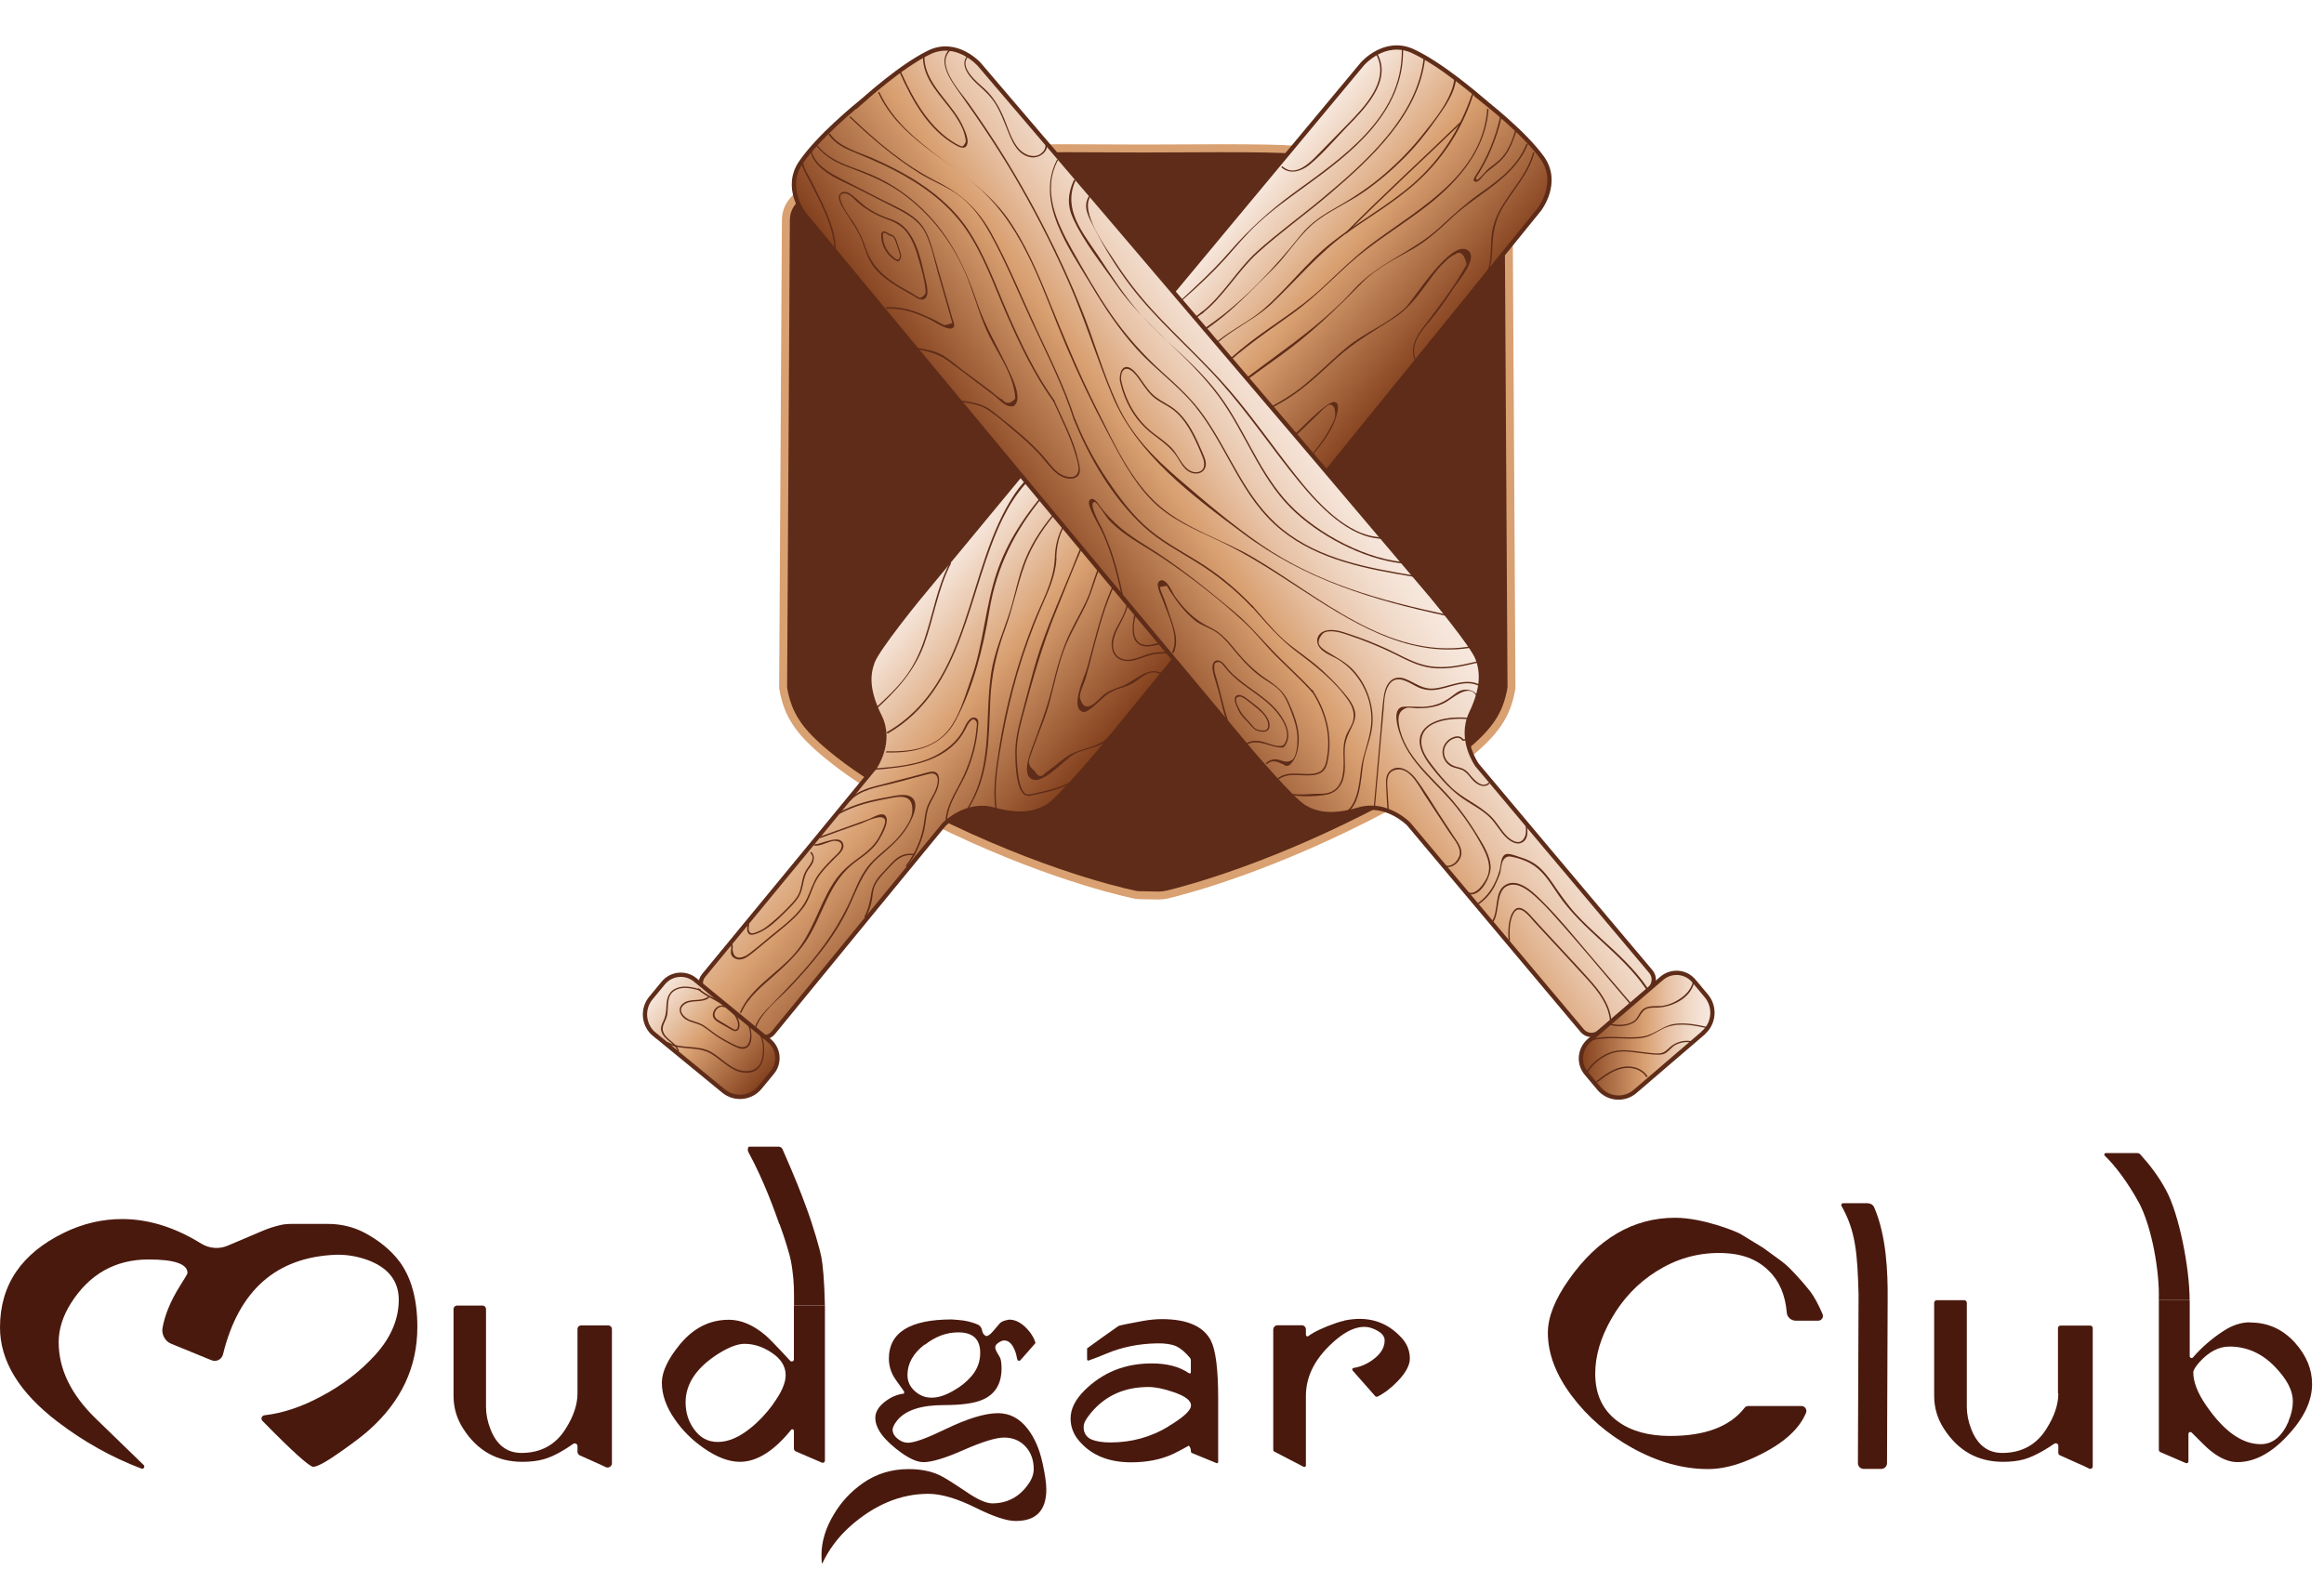 <svg xmlns="http://www.w3.org/2000/svg" fill="none" viewBox="0 0 94 64" height="64" width="94">
<g id="Group">
<g id="Group_2">
<path fill="#4A190E" d="M16.162 51.039C15.842 50.602 15.351 50.19 14.75 49.869C14.292 49.627 13.782 49.51 13.266 49.51H12.533C12.533 49.51 11.834 49.51 11.827 49.51C11.703 49.51 11.52 49.51 11.317 49.562C11.095 49.614 10.873 49.686 10.65 49.778C10.14 49.993 9.663 50.196 9.219 50.386C8.872 50.536 8.48 50.51 8.153 50.314C8.114 50.288 8.068 50.261 8.022 50.235C6.996 49.621 5.963 49.313 4.936 49.313C4.132 49.313 3.354 49.496 2.596 49.863C0.863 50.706 0 51.981 0 53.7C0 55.054 0.778 56.329 2.328 57.512C3.38 58.316 4.511 58.95 5.721 59.408C5.806 59.441 5.878 59.33 5.812 59.264L3.884 57.394C2.877 56.42 2.373 55.387 2.373 54.295C2.373 53.772 2.537 53.249 2.864 52.726C3.609 51.543 4.662 50.948 6.008 50.948C7.061 50.948 7.584 51.131 7.584 51.497C7.578 51.536 7.479 51.706 7.29 52.001C6.898 52.622 6.662 53.204 6.571 53.733C6.531 53.982 6.682 54.263 6.917 54.354L8.545 55.021C8.754 55.106 8.97 54.995 9.022 54.779C9.657 52.197 11.173 50.856 13.579 50.758C13.991 50.745 14.41 50.811 14.828 50.955C15.691 51.262 16.129 51.804 16.129 52.583C16.129 53.361 15.809 54.119 15.168 54.819C14.573 55.472 13.854 56.028 13.004 56.479C12.207 56.911 11.435 57.166 10.696 57.251C10.585 57.264 10.539 57.395 10.611 57.473C11.827 58.715 12.52 59.336 12.671 59.336C12.834 59.336 13.226 59.12 13.841 58.682C14.338 58.329 14.71 58.048 14.952 57.826C16.24 56.669 16.881 55.289 16.881 53.681C16.881 52.563 16.639 51.68 16.155 51.026L16.162 51.039Z" id="Vector"></path>
<path fill="#4A190E" d="M23.358 56.368C23.358 56.813 23.201 57.29 22.881 57.794C22.476 58.447 21.874 58.774 21.09 58.774C20.508 58.774 20.089 58.454 19.841 57.82C19.717 57.506 19.658 57.205 19.658 56.911V52.962C19.658 52.877 19.593 52.812 19.508 52.812H18.494C18.409 52.812 18.344 52.877 18.344 52.962V56.46C18.344 56.944 18.474 57.388 18.736 57.794C19.311 58.689 20.109 59.134 21.129 59.134C21.449 59.134 21.73 59.101 21.966 59.036C22.312 58.944 22.718 58.735 23.182 58.408C23.254 58.356 23.358 58.408 23.358 58.5V58.728C23.358 58.794 23.398 58.846 23.45 58.872L24.136 59.179C24.28 59.245 24.404 59.297 24.503 59.349C24.614 59.402 24.751 59.317 24.751 59.193V53.766C24.751 53.681 24.686 53.616 24.601 53.616H23.509C23.424 53.616 23.358 53.681 23.358 53.766V56.355V56.368Z" id="Vector_2"></path>
<path fill="#4A190E" d="M31.527 49.51C31.717 50.039 31.756 50.151 31.933 50.765C32.018 51.066 32.057 51.406 32.09 51.746C32.129 52.184 32.109 52.55 32.116 52.812H33.365C33.345 51.818 33.28 51.144 33.221 50.844C33.169 50.562 32.894 49.595 32.613 48.843C32.384 48.222 32.208 47.758 31.652 46.489C31.626 46.424 31.56 46.385 31.488 46.385H30.285C30.285 46.385 30.246 46.437 30.246 46.496C30.246 46.561 30.266 46.587 30.272 46.607C30.926 47.81 31.358 49.059 31.521 49.517L31.527 49.51Z" id="Vector_3"></path>
<path fill="#4A190E" d="M32.111 52.812V54.989C32.111 55.067 32.013 55.106 31.961 55.047C31.431 54.472 31.098 54.132 30.96 54.014C30.463 53.596 29.973 53.387 29.483 53.387C28.711 53.387 28.058 53.714 27.508 54.374C27.024 54.962 26.776 55.479 26.77 55.924C26.77 56.407 26.939 56.911 27.299 57.421C27.6 57.859 27.979 58.238 28.443 58.565C28.979 58.944 29.476 59.134 29.927 59.134C30.607 59.134 31.3 58.702 32 57.839C32.039 57.794 32.111 57.82 32.111 57.879V58.591C32.111 58.643 32.144 58.696 32.196 58.715L33.242 59.166C33.301 59.193 33.366 59.147 33.366 59.088V52.812H32.118H32.111ZM31.268 56.806C30.986 57.185 30.686 57.506 30.359 57.767C29.888 58.147 29.45 58.33 29.038 58.33C28.626 58.33 28.319 58.16 28.071 57.813C27.848 57.506 27.731 57.146 27.731 56.728C27.731 55.969 28.182 55.309 29.077 54.747C29.489 54.492 29.836 54.361 30.11 54.361C30.49 54.361 30.849 54.479 31.196 54.708C31.588 54.962 31.778 55.27 31.778 55.629C31.778 55.943 31.608 56.336 31.261 56.806H31.268Z" id="Vector_4"></path>
<path fill="#4A190E" d="M42.164 59.167C42.046 58.624 41.85 58.173 41.582 57.82C41.249 57.375 40.837 57.16 40.346 57.166C39.81 57.173 39.104 57.395 38.228 57.82C37.483 58.179 36.986 58.362 36.724 58.362C36.581 58.362 36.443 58.31 36.312 58.206C36.182 58.101 36.11 57.983 36.103 57.846C36.103 57.748 36.162 57.617 36.293 57.454C36.626 57.048 37.254 56.839 38.169 56.839C38.889 56.839 39.418 56.767 39.752 56.617C40.255 56.395 40.51 55.976 40.51 55.355C40.51 55.192 40.497 55.061 40.464 54.956C40.458 54.93 40.418 54.858 40.346 54.74C40.288 54.642 40.255 54.564 40.255 54.492C40.255 54.433 40.301 54.374 40.386 54.316C40.471 54.257 40.549 54.224 40.614 54.224C40.785 54.224 40.922 54.342 41.026 54.577C41.085 54.701 41.118 54.839 41.144 54.982C41.151 55.048 41.236 55.067 41.275 55.022L41.883 54.329C41.844 54.178 41.765 54.028 41.648 53.877C41.386 53.551 41.111 53.381 40.824 53.381C40.647 53.407 40.523 53.453 40.451 53.518L40.183 53.832C40.065 53.975 39.967 54.047 39.889 54.047C39.797 54.008 39.738 53.93 39.719 53.799C39.699 53.701 39.634 53.616 39.542 53.577C39.294 53.472 39.026 53.413 38.758 53.394L38.496 53.374C36.796 53.374 35.953 53.91 35.953 54.956C35.953 55.264 36.044 55.551 36.234 55.819L36.574 56.297L36.561 56.375C36.306 56.401 36.051 56.506 35.809 56.689C35.541 56.892 35.404 57.114 35.404 57.356C35.404 57.794 35.763 58.271 36.476 58.781C36.822 59.023 37.11 59.147 37.359 59.147C37.685 59.147 38.235 58.984 38.986 58.65C39.745 58.317 40.288 58.153 40.614 58.153C40.974 58.153 41.262 58.278 41.484 58.519C41.706 58.761 41.811 59.069 41.811 59.428C41.811 59.637 41.733 59.847 41.576 60.062C41.216 60.559 40.739 60.814 40.131 60.814C39.889 60.814 39.536 60.657 39.078 60.343C38.542 59.984 38.182 59.755 37.993 59.67C37.64 59.507 37.228 59.428 36.751 59.428C36.057 59.428 35.443 59.618 34.9 59.997C34.416 60.337 34.024 60.755 33.724 61.265C33.397 61.808 33.227 62.357 33.227 62.906C33.227 63.07 33.233 63.181 33.253 63.26C33.521 62.684 33.9 62.181 34.371 61.756C35.364 60.873 36.424 60.428 37.548 60.428C38.071 60.428 38.718 60.618 39.49 61.004C40.19 61.35 40.719 61.527 41.085 61.527C41.909 61.527 42.321 61.102 42.321 60.245C42.321 60.004 42.269 59.637 42.164 59.16V59.167ZM37.404 54.401C37.829 54.067 38.28 53.897 38.758 53.897C39.353 53.897 39.647 54.172 39.647 54.727C39.647 55.08 39.529 55.394 39.294 55.669C39.104 55.891 38.856 56.094 38.562 56.257C38.235 56.447 37.934 56.545 37.672 56.538C37.417 56.538 37.195 56.447 36.999 56.27C36.803 56.094 36.705 55.878 36.705 55.623C36.705 55.159 36.934 54.747 37.391 54.394L37.404 54.401Z" id="Vector_5"></path>
<path fill="#4A190E" d="M44.604 54.087L43.97 54.545V54.989C43.97 55.022 44.002 55.048 44.035 55.035C44.277 54.95 44.525 54.852 44.774 54.747C45.388 54.492 46.062 54.355 46.801 54.342C47.127 54.336 47.389 54.375 47.579 54.46C47.755 54.545 47.945 54.702 48.134 54.931C48.154 54.957 48.167 54.996 48.167 55.029V55.512C48.167 55.552 48.128 55.571 48.095 55.552C47.703 55.283 47.206 55.153 46.585 55.153C45.499 55.153 44.597 55.519 43.865 56.245C43.486 56.624 43.303 56.996 43.303 57.382C43.303 57.722 43.42 58.029 43.662 58.304C44.153 58.873 44.852 59.154 45.755 59.154C46.408 59.154 46.984 59.036 47.48 58.801C47.637 58.729 47.834 58.618 48.082 58.481C48.134 58.52 48.167 58.598 48.173 58.729C48.173 58.749 48.187 58.768 48.206 58.775C48.723 58.99 49.056 59.121 49.207 59.187C49.239 59.2 49.272 59.174 49.272 59.141V56.565C49.272 55.395 49.174 54.617 48.978 54.231C48.684 53.656 48.023 53.361 46.99 53.361C46.742 53.361 46.493 53.388 46.238 53.433C45.663 53.538 45.336 53.603 45.245 53.636M47.252 57.709C46.546 58.134 45.768 58.35 44.911 58.35C44.578 58.35 44.316 58.304 44.127 58.219C43.839 58.088 43.747 57.729 43.911 57.454C43.963 57.363 44.035 57.264 44.127 57.153C44.708 56.454 45.486 56.107 46.454 56.107C46.722 56.107 47.056 56.173 47.454 56.31C47.938 56.473 48.173 56.65 48.173 56.853C48.173 57.055 47.866 57.336 47.252 57.703V57.709Z" id="Vector_6"></path>
<path fill="#4A190E" d="M54.37 53.426C54.266 53.446 54.161 53.478 54.063 53.511C53.527 53.694 53.148 53.877 52.919 54.047C52.88 54.08 52.821 54.047 52.821 53.995V53.779C52.821 53.681 52.742 53.609 52.651 53.609H51.676C51.578 53.609 51.5 53.687 51.5 53.785V58.656C51.5 58.656 51.513 58.702 51.533 58.715L52.729 59.336C52.768 59.356 52.821 59.33 52.821 59.277V56.466C52.821 55.629 53.233 54.871 54.05 54.184C54.455 53.844 54.834 53.674 55.187 53.674C55.357 53.674 55.527 53.727 55.704 53.825C55.907 53.936 56.005 54.067 56.005 54.224C56.005 54.518 55.841 54.779 55.521 55.008C55.279 55.185 55.017 55.296 54.749 55.335C54.697 55.342 54.678 55.4 54.71 55.44L55.632 56.486C55.632 56.486 55.684 56.512 55.711 56.499C55.998 56.355 56.273 56.146 56.534 55.871C56.861 55.531 57.025 55.224 57.025 54.956C57.025 54.642 56.913 54.354 56.685 54.112C56.083 53.452 55.312 53.223 54.37 53.419V53.426Z" id="Vector_7"></path>
<path fill="#4A190E" d="M70.394 49.914C70.218 49.81 68.864 49.261 67.753 49.261C66.066 49.261 64.628 50.098 63.451 51.771C62.889 52.569 62.607 53.282 62.607 53.916C62.607 54.753 62.928 55.603 63.569 56.459C64.209 57.316 65.02 58.015 66.007 58.564C67.04 59.14 68.067 59.427 69.087 59.427C69.61 59.427 70.172 59.297 70.78 59.035C71.99 58.512 72.748 57.884 73.049 57.152C73.101 57.021 73.009 56.877 72.865 56.877H70.708C70.649 56.877 70.59 56.904 70.558 56.956C69.969 57.708 68.969 58.087 67.557 58.087C66.681 58.087 65.975 57.891 65.438 57.499C64.83 57.054 64.523 56.413 64.523 55.57C64.523 54.851 64.739 54.112 65.177 53.347C65.635 52.543 66.243 51.902 66.994 51.431C67.779 50.934 68.622 50.686 69.525 50.686C70.427 50.686 71.061 50.928 71.551 51.412C71.976 51.83 72.212 52.392 72.271 53.099C72.284 53.288 72.454 53.425 72.637 53.425H73.539C73.683 53.425 73.774 53.282 73.716 53.151C73.546 52.759 73.382 52.458 73.225 52.249C73.121 52.118 72.774 51.68 72.31 51.229C72.231 51.157 72.146 51.085 72.061 51.02L71.316 50.477" id="Vector_8"></path>
<path fill="#4A190E" d="M75.56 48.678C75.664 48.678 75.756 48.737 75.802 48.829C76.311 49.993 76.357 51.522 76.351 52.49L76.325 59.191C76.325 59.316 76.22 59.42 76.096 59.42H75.377C75.252 59.42 75.148 59.316 75.148 59.185L75.174 52.346C75.128 50.699 75.056 49.79 74.487 48.79C74.455 48.737 74.487 48.672 74.553 48.672H75.566L75.56 48.678Z" id="Vector_9"></path>
<path fill="#4A190E" d="M83.254 56.368C83.254 56.813 83.097 57.29 82.776 57.793C82.371 58.447 81.769 58.774 80.985 58.774C80.403 58.774 79.985 58.454 79.736 57.82C79.612 57.506 79.553 57.205 79.553 56.911V52.7C79.553 52.642 79.507 52.596 79.448 52.596H78.337C78.278 52.596 78.232 52.642 78.232 52.7V56.46C78.232 56.944 78.363 57.388 78.625 57.793C79.2 58.689 79.998 59.134 81.018 59.134C81.338 59.134 81.619 59.101 81.855 59.036C82.201 58.938 82.613 58.728 83.09 58.401C83.156 58.356 83.254 58.401 83.254 58.486V58.774C83.254 58.813 83.28 58.853 83.312 58.866L84.038 59.193C84.234 59.278 84.391 59.349 84.502 59.408C84.568 59.441 84.646 59.395 84.646 59.317V53.727C84.646 53.668 84.6 53.622 84.542 53.622H83.345C83.286 53.622 83.24 53.668 83.24 53.727V56.362L83.254 56.368Z" id="Vector_10"></path>
<path fill="#4A190E" d="M91.001 53.491C90.642 53.491 90.289 53.608 89.929 53.844C89.458 54.151 89.053 54.504 88.7 54.91C88.654 54.962 88.569 54.929 88.569 54.864V52.602H87.32V58.662C87.32 58.662 87.34 58.721 87.366 58.734L88.412 59.185C88.465 59.205 88.517 59.172 88.517 59.113V58.002C88.517 57.937 88.602 57.904 88.647 57.95C89.04 58.349 89.288 58.59 89.399 58.675C89.785 58.989 90.151 59.146 90.498 59.146C91.178 59.146 91.858 58.793 92.518 58.08C93.185 57.374 93.518 56.675 93.518 55.988C93.518 55.393 93.29 54.838 92.838 54.328C92.341 53.772 91.734 53.497 91.008 53.497L91.001 53.491ZM92.57 57.492C92.302 58.113 91.923 58.42 91.439 58.42C90.681 58.42 89.942 57.891 89.223 56.838C88.883 56.341 88.713 55.897 88.713 55.517C88.713 55.432 88.791 55.302 88.942 55.125C89.328 54.687 89.739 54.471 90.177 54.471C90.877 54.471 91.498 54.746 92.028 55.302C92.505 55.799 92.74 56.256 92.74 56.681C92.74 56.949 92.681 57.217 92.564 57.485L92.57 57.492Z" id="Vector_11"></path>
<path fill="#4A190E" d="M86.499 48.62C87.041 49.62 87.362 51.484 87.316 52.595H88.565C88.565 51.288 88.14 49.123 87.617 48.156C87.309 47.58 86.969 47.142 86.57 46.698C86.538 46.665 86.499 46.645 86.453 46.645H85.171C85.119 46.645 85.093 46.711 85.132 46.75C85.557 47.156 86.08 47.855 86.499 48.627V48.62Z" id="Vector_12"></path>
</g>
<g id="Group_3">
<path stroke-miterlimit="10" stroke-width="0.322" stroke="#D9A071" fill="#5E2C18" d="M46.118 36.213C46.027 36.213 45.935 36.2 45.85 36.18C45.092 36.017 41.431 35.14 36.736 32.656C35.219 31.852 34.232 31.172 33.434 30.512C32.343 29.609 31.859 28.936 31.676 27.824C31.715 21.515 31.748 15.213 31.787 8.903C31.787 8.08 32.565 7.596 33.474 7.419C40.659 6.04 36.873 5.955 46.072 6.007H46.458C55.572 5.961 51.414 6 59.142 7.426C60.155 7.609 61.018 8.158 61.025 9.08C61.064 15.33 61.097 21.581 61.136 27.824C60.953 28.936 60.469 29.603 59.377 30.512C58.58 31.172 57.592 31.858 56.076 32.656C51.505 35.075 48.034 35.99 47.21 36.186C47.092 36.213 46.975 36.226 46.85 36.226L46.112 36.213H46.118Z" id="Vector_13"></path>
<g filter="url(#filter0_d_1684_2873)" id="Group_4">
<path fill="#5E2C18" d="M59.927 9.216C60.548 8.765 60.254 7.883 60.495 7.261C60.737 6.64 61.332 6.209 61.515 5.549C61.522 5.516 61.469 5.496 61.463 5.535C61.293 6.157 60.757 6.575 60.489 7.144C60.352 7.445 60.332 7.758 60.312 8.085C60.293 8.478 60.24 8.922 59.9 9.171C59.868 9.19 59.9 9.242 59.927 9.223V9.216Z" id="Vector_14"></path>
<g id="Group_5">
<g id="Vector_15">
<path fill="url(#paint0_linear_1684_2873)" d="M58.763 2.907C59.272 3.306 60.711 4.437 61.45 5.45C62.188 6.464 61.345 7.549 61.345 7.549L56.546 13.472L48.23 23.724L43.607 29.399C43.607 29.399 41.953 31.386 41.476 31.681C40.999 31.975 40.384 32.132 39.26 31.824C38.135 31.517 37.259 32.439 37.259 32.439L34.526 35.767C34.526 35.767 31.388 39.598 30.355 40.86C30.178 41.076 29.864 41.102 29.649 40.925L27.615 39.252C27.4 39.075 27.36 38.761 27.537 38.545C28.57 37.29 31.721 33.465 31.721 33.465L34.454 30.138C34.454 30.138 35.186 29.105 34.663 28.058C34.147 27.012 34.18 26.385 34.376 25.855C34.565 25.326 36.2 23.319 36.2 23.319L40.868 17.676L49.309 7.523L54.186 1.665C54.186 1.665 55.082 0.625 56.226 1.148C57.363 1.678 58.749 2.868 59.24 3.286"></path>
<path stroke-miterlimit="10" stroke-width="0.173" stroke="#5E2C18" d="M58.763 2.907C59.272 3.306 60.711 4.437 61.45 5.45C62.188 6.464 61.345 7.549 61.345 7.549L56.546 13.472L48.23 23.724L43.607 29.399C43.607 29.399 41.953 31.386 41.476 31.681C40.999 31.975 40.384 32.132 39.26 31.824C38.135 31.517 37.259 32.439 37.259 32.439L34.526 35.767C34.526 35.767 31.388 39.598 30.355 40.86C30.178 41.076 29.864 41.102 29.649 40.925L27.615 39.252C27.4 39.075 27.36 38.761 27.537 38.545C28.57 37.29 31.721 33.465 31.721 33.465L34.454 30.138C34.454 30.138 35.186 29.105 34.663 28.058C34.147 27.012 34.18 26.385 34.376 25.855C34.565 25.326 36.2 23.319 36.2 23.319L40.868 17.676L49.309 7.523L54.186 1.665C54.186 1.665 55.082 0.625 56.226 1.148C57.363 1.678 58.749 2.868 59.24 3.286"></path>
</g>
<path stroke-miterlimit="10" stroke-width="0.173" stroke="#5E2C18" fill="url(#paint1_linear_1684_2873)" d="M25.549 40.919L28.347 43.214C28.792 43.58 29.452 43.514 29.818 43.07L30.315 42.468C30.642 42.076 30.583 41.488 30.184 41.167L27.203 38.722C26.811 38.395 26.222 38.454 25.902 38.853L25.405 39.454C25.039 39.899 25.104 40.559 25.549 40.925V40.919Z" id="Vector_16"></path>
</g>
<path fill="#5E2C18" d="M45.843 22.873C45.837 22.703 45.967 22.481 46.105 22.39C46.288 22.272 46.523 22.22 46.719 22.115C46.915 22.011 47.098 21.867 47.294 21.749C47.432 21.664 47.602 21.631 47.654 21.827C47.687 21.952 47.674 22.096 47.634 22.22C47.504 22.677 47.111 22.972 46.817 23.318C46.68 23.475 46.588 23.651 46.49 23.835C46.392 24.018 46.216 24.273 45.967 24.201C45.719 24.129 45.778 23.71 45.797 23.514C45.817 23.299 45.843 23.089 45.843 22.873C45.843 22.834 45.784 22.834 45.784 22.873C45.784 23.115 45.752 23.357 45.732 23.599C45.719 23.789 45.686 24.083 45.863 24.214C46.006 24.325 46.216 24.266 46.346 24.155C46.543 23.985 46.614 23.697 46.765 23.488C47.085 23.057 47.602 22.73 47.713 22.167C47.746 22.004 47.765 21.697 47.556 21.638C47.347 21.579 47.111 21.827 46.955 21.925C46.797 22.024 46.628 22.115 46.458 22.18C46.327 22.233 46.19 22.272 46.072 22.351C45.915 22.455 45.771 22.69 45.778 22.88C45.778 22.919 45.837 22.919 45.837 22.88L45.843 22.873Z" id="Vector_17"></path>
<path fill="#5E2C18" d="M45.392 22.54C45.366 22.227 45.824 21.978 46.065 21.867C46.386 21.716 46.752 21.716 47.039 21.501C47.327 21.285 47.641 20.88 48.066 20.939C48.589 21.01 48.563 21.775 48.498 22.161C48.432 22.547 48.308 22.959 48.242 23.364C48.21 23.567 48.164 23.756 48.046 23.926C47.922 24.109 47.765 24.273 47.621 24.443C47.504 24.58 47.393 24.763 47.255 24.881C47.092 25.025 46.713 24.953 46.51 24.972C46.333 24.992 46.163 25.025 45.993 25.07C45.771 25.129 45.529 25.221 45.294 25.149C44.758 24.985 44.947 24.083 45.111 23.711C45.274 23.338 45.405 22.972 45.392 22.54C45.392 22.501 45.333 22.501 45.333 22.54C45.34 22.815 45.3 23.083 45.209 23.338C45.117 23.593 44.967 23.835 44.928 24.122C44.882 24.43 44.83 24.874 45.098 25.103C45.431 25.391 45.961 25.116 46.327 25.057C46.588 25.012 46.83 25.031 47.092 25.012C47.288 24.999 47.373 24.835 47.491 24.698C47.772 24.358 48.164 24.011 48.269 23.56C48.321 23.331 48.341 23.09 48.399 22.861C48.458 22.606 48.537 22.351 48.569 22.096C48.622 21.743 48.615 21.259 48.347 20.984C48.105 20.729 47.602 20.965 47.38 21.141C47.144 21.324 46.968 21.533 46.68 21.631C46.445 21.71 46.209 21.743 45.987 21.854C45.745 21.978 45.313 22.227 45.34 22.553C45.34 22.593 45.398 22.593 45.398 22.553L45.392 22.54Z" id="Vector_18"></path>
<path fill="#5E2C18" d="M48.969 22.619C48.969 22.352 48.962 22.083 48.989 21.815C49.015 21.547 49.093 21.305 49.1 21.044C49.106 20.75 48.995 20.416 48.681 20.325C48.296 20.213 47.844 20.534 47.524 20.697C47.053 20.926 46.583 21.103 46.086 21.273C45.733 21.39 45.386 21.547 45.151 21.848C44.883 22.195 44.804 22.639 44.739 23.058C44.7 23.293 44.667 23.528 44.595 23.751C44.504 24.025 44.353 24.261 44.222 24.515C44.079 24.803 43.974 25.137 44.098 25.451C44.242 25.81 44.628 25.875 44.974 25.784C45.255 25.712 45.504 25.588 45.798 25.542C46.118 25.496 46.445 25.516 46.766 25.535C46.805 25.535 46.805 25.483 46.766 25.477C46.393 25.457 46.014 25.431 45.641 25.509C45.242 25.594 44.745 25.934 44.347 25.673C43.928 25.398 44.124 24.803 44.314 24.457C44.484 24.136 44.641 23.842 44.719 23.489C44.798 23.136 44.824 22.731 44.948 22.371C45.099 21.913 45.399 21.613 45.837 21.43C46.171 21.292 46.524 21.207 46.857 21.077C47.191 20.946 47.524 20.763 47.858 20.599C48.132 20.462 48.466 20.266 48.76 20.442C49.054 20.619 49.06 20.946 49.021 21.233C48.956 21.704 48.904 22.142 48.91 22.626C48.91 22.665 48.969 22.665 48.969 22.626V22.619Z" id="Vector_19"></path>
<path fill="#5E2C18" d="M50.028 21.456C50.218 20.312 50.76 19.292 51.447 18.363C52.022 17.592 52.852 16.866 53.133 15.918C53.284 15.408 53.179 15.147 52.689 15.513C51.872 16.128 51.27 16.997 50.342 17.468C49.413 17.939 48.576 18.122 47.857 18.939C47.537 19.298 47.249 19.684 46.89 19.998C46.438 20.384 45.883 20.599 45.425 20.966C43.908 22.169 43.542 24.385 43.039 26.137C42.967 26.386 42.313 27.778 42.908 27.883C43.013 27.902 43.189 27.752 43.255 27.7C43.555 27.471 43.751 27.196 44.098 27.033C44.346 26.915 44.621 26.869 44.863 26.739C45.242 26.536 45.543 26.098 46.04 26.36C46.072 26.379 46.099 26.327 46.066 26.307C45.49 26.013 44.974 26.647 44.464 26.837C44.17 26.941 43.915 27.02 43.673 27.229C43.503 27.373 42.967 28.066 42.764 27.32C42.718 27.151 42.947 26.68 42.999 26.503C43.496 24.764 43.836 22.574 45.19 21.26C45.798 20.665 46.615 20.39 47.21 19.776C47.942 19.024 48.433 18.305 49.453 17.899C50.152 17.618 50.773 17.343 51.342 16.84C51.662 16.552 51.963 16.245 52.277 15.951C52.388 15.853 52.754 15.434 52.879 15.447C53.101 15.467 53.088 15.794 53.081 15.912C53.068 16.075 52.937 16.284 52.859 16.435C52.401 17.285 51.649 17.958 51.107 18.762C50.564 19.567 50.139 20.469 49.982 21.449C49.982 21.489 50.034 21.502 50.034 21.462L50.028 21.456Z" id="Vector_20"></path>
<path fill="#5E2C18" d="M43.989 28.785C43.663 29.315 42.806 29.321 42.303 29.642C42.074 29.785 41.871 29.962 41.662 30.125L41.348 30.361C41.198 30.537 41.06 30.505 40.93 30.269C40.583 29.995 40.694 29.838 40.825 29.465C41.06 28.792 41.355 28.157 41.538 27.465C41.721 26.771 41.858 26.085 42.1 25.412C42.368 24.666 42.806 24.019 43.113 23.293C43.368 22.672 43.493 21.999 43.898 21.45C44.336 20.861 44.996 20.423 45.526 19.913C46.056 19.403 46.592 18.828 47.089 18.246C47.115 18.22 47.069 18.174 47.049 18.207C46.441 18.926 45.788 19.612 45.094 20.247C44.513 20.776 43.878 21.214 43.545 21.946C43.382 22.312 43.277 22.711 43.14 23.09C42.937 23.627 42.636 24.104 42.388 24.614C42.022 25.353 41.819 26.144 41.623 26.935C41.407 27.811 41.087 28.609 40.779 29.452C40.675 29.74 40.407 30.57 40.93 30.629C41.394 30.681 42.165 29.785 42.519 29.589C43.022 29.315 43.734 29.347 44.061 28.811C44.081 28.779 44.029 28.753 44.009 28.785H43.989Z" id="Vector_21"></path>
<path fill="#5E2C18" d="M56.377 13.715C56.011 12.956 56.691 12.361 57.103 11.832C57.391 11.459 57.666 11.073 57.92 10.675C58.071 10.446 58.849 9.55 58.483 9.23C57.822 8.648 56.247 11.23 55.92 11.531C55.227 12.178 54.285 12.525 53.553 13.133C52.821 13.741 52.2 14.414 51.435 14.957C50.605 15.545 49.637 15.918 48.8 16.493C48.114 16.964 47.525 17.539 47.028 18.206C47.009 18.239 47.054 18.265 47.081 18.232C47.649 17.461 48.349 16.82 49.16 16.323C49.918 15.859 50.742 15.519 51.468 15.003C52.082 14.565 52.618 14.042 53.174 13.538C53.887 12.904 54.645 12.473 55.443 11.963C55.972 11.623 56.351 11.158 56.718 10.655C56.946 10.348 57.162 10.021 57.443 9.753C57.568 9.628 57.737 9.452 57.907 9.387C58.136 9.203 58.3 9.334 58.404 9.772C58.352 9.857 58.306 9.949 58.254 10.034C57.777 10.845 57.214 11.57 56.646 12.316C56.312 12.747 56.09 13.211 56.338 13.734C56.351 13.767 56.404 13.734 56.391 13.708L56.377 13.715Z" id="Vector_22"></path>
<path fill="#5E2C18" d="M59.045 10.426C59.352 10.093 59.418 9.655 59.438 9.217C59.457 8.635 59.509 8.125 59.791 7.602C60.222 6.811 60.902 6.163 61.137 5.274C61.144 5.241 61.092 5.222 61.085 5.261C60.85 6.144 60.176 6.791 59.745 7.575C59.555 7.929 59.431 8.295 59.405 8.693C59.359 9.275 59.444 9.923 59.013 10.387C58.986 10.413 59.026 10.452 59.052 10.426H59.045Z" id="Vector_23"></path>
<path fill="#5E2C18" d="M60.815 4.914C60.449 5.83 59.684 6.379 58.906 6.928C58.33 7.34 57.833 7.798 57.31 8.281C56.225 9.282 54.819 9.7 53.819 10.812C51.825 13.008 49.079 14.303 47.085 16.493C47.059 16.519 47.098 16.558 47.124 16.532C48.236 15.316 49.589 14.394 50.916 13.433C52.126 12.557 53.133 11.577 54.172 10.517C54.76 9.922 55.467 9.582 56.179 9.177C56.82 8.818 57.317 8.347 57.846 7.85C58.873 6.895 60.318 6.3 60.873 4.927C60.886 4.895 60.834 4.875 60.821 4.914H60.815Z" id="Vector_24"></path>
<path fill="#5E2C18" d="M40.697 31.217C40.259 31.282 40.214 29.962 40.207 29.726C40.181 29.171 40.279 28.68 40.423 28.144C40.828 26.627 41.24 25.15 41.842 23.692C42.169 22.894 42.476 22.09 42.822 21.299C43.169 20.508 43.633 19.998 44.313 19.475C45.405 18.631 46.157 17.481 47.131 16.52C47.157 16.493 47.118 16.454 47.092 16.48C46.438 17.128 45.889 17.866 45.267 18.54C44.646 19.213 43.862 19.605 43.326 20.292C42.888 20.854 42.652 21.567 42.384 22.221C41.998 23.162 41.587 24.09 41.247 25.045C40.907 26 40.697 26.915 40.442 27.85C40.279 28.465 40.129 29.001 40.148 29.641C40.155 29.949 40.161 31.348 40.717 31.269C40.756 31.269 40.737 31.21 40.704 31.217H40.697Z" id="Vector_25"></path>
<path fill="#5E2C18" d="M42.291 30.759C41.788 31.008 41.232 31.106 40.69 31.223C40.651 31.23 40.67 31.289 40.703 31.276C41.252 31.158 41.808 31.06 42.318 30.811C42.35 30.792 42.318 30.746 42.291 30.759Z" id="Vector_26"></path>
<path fill="#5E2C18" d="M59.233 3.509C59.031 6.131 56.585 7.451 54.689 8.844C53.898 9.426 53.225 10.106 52.512 10.766C51.603 11.603 50.544 12.217 49.577 12.969C47.883 14.29 46.576 16.003 45.039 17.494C43.699 18.795 41.764 19.605 41.744 21.698C41.744 21.737 41.803 21.737 41.803 21.698C41.816 20.181 42.738 19.507 43.83 18.638C44.706 17.945 45.484 17.147 46.242 16.33C47.001 15.513 47.681 14.748 48.459 14.009C49.374 13.139 50.407 12.453 51.42 11.721C52.225 11.132 52.904 10.433 53.637 9.766C54.539 8.949 55.579 8.321 56.553 7.595C57.913 6.582 59.148 5.281 59.286 3.509C59.286 3.47 59.233 3.47 59.227 3.509H59.233Z" id="Vector_27"></path>
<path fill="#5E2C18" d="M41.743 21.697C41.691 22.639 41.181 23.482 40.848 24.345C40.514 25.208 40.253 25.999 40.024 26.849C39.795 27.699 39.612 28.556 39.481 29.425C39.357 30.216 39.233 31.034 39.344 31.831C39.344 31.87 39.403 31.851 39.396 31.818C39.266 30.851 39.462 29.837 39.632 28.883C39.789 28.02 39.991 27.163 40.233 26.32C40.501 25.418 40.815 24.535 41.188 23.672C41.462 23.031 41.77 22.41 41.809 21.697C41.809 21.658 41.757 21.658 41.75 21.697H41.743Z" id="Vector_28"></path>
<path fill="#5E2C18" d="M38.265 31.773C39.102 30.4 39.069 28.968 39.135 27.406C39.18 26.379 39.389 25.471 39.742 24.509C40.05 23.673 40.213 22.797 40.514 21.96C41.142 20.188 42.645 18.906 43.947 17.625C44.659 16.919 45.365 16.2 46.091 15.507C46.653 14.964 47.268 14.506 47.64 13.807C47.66 13.774 47.608 13.748 47.588 13.781C47.15 14.598 46.359 15.16 45.705 15.807C44.992 16.514 44.273 17.22 43.561 17.926C42.423 19.05 41.174 20.181 40.553 21.692C40.272 22.372 40.148 23.097 39.932 23.797C39.664 24.64 39.298 25.438 39.167 26.32C38.893 28.203 39.259 30.041 38.219 31.754C38.2 31.786 38.252 31.812 38.272 31.78L38.265 31.773Z" id="Vector_29"></path>
<path fill="#5E2C18" d="M58.614 2.887C58.15 4.28 57.352 5.535 56.247 6.503C55.234 7.392 54.037 8.032 52.978 8.863C51.919 9.693 51.174 10.726 50.193 11.582C49.35 12.321 48.107 12.714 47.584 13.773C47.571 13.806 47.617 13.832 47.637 13.799C48.192 12.674 49.611 12.217 50.5 11.38C51.546 10.386 52.429 9.301 53.619 8.457C54.691 7.706 55.835 7.045 56.757 6.097C57.679 5.149 58.281 4.097 58.673 2.9C58.686 2.867 58.627 2.848 58.62 2.887H58.614Z" id="Vector_30"></path>
<path fill="#5E2C18" d="M34.945 29.518C36.089 29.55 37.161 29.302 37.736 28.223C38.456 26.863 38.848 25.294 39.096 23.79C39.384 22.038 40.11 20.567 41.241 19.201C42.372 17.834 43.666 16.716 44.837 15.441C44.863 15.415 44.824 15.376 44.797 15.402C42.869 17.501 40.41 19.358 39.43 22.143C38.926 23.568 38.874 25.091 38.364 26.523C38.103 27.242 37.88 28.125 37.357 28.707C36.743 29.393 35.814 29.492 34.951 29.472C34.912 29.472 34.912 29.531 34.951 29.531L34.945 29.518Z" id="Vector_31"></path>
<path fill="#5E2C18" d="M58.115 4.046C56.585 5.53 55.01 6.962 53.513 8.479C53.486 8.505 53.526 8.544 53.552 8.518C55.049 7.001 56.625 5.569 58.154 4.085C58.181 4.059 58.141 4.02 58.115 4.046Z" id="Vector_32"></path>
<path fill="#5E2C18" d="M57.908 2.235C57.836 3.052 57.11 3.915 56.62 4.529C56.169 5.098 55.659 5.621 55.109 6.098C54.56 6.576 53.906 7.027 53.246 7.4C52.632 7.746 52.115 8.06 51.67 8.616C50.664 9.877 49.447 11.192 48.127 12.133C47.493 12.584 46.937 12.983 46.42 13.571C45.904 14.16 45.342 14.781 44.806 15.389C44.779 15.415 44.819 15.454 44.845 15.428C45.407 14.787 45.969 14.153 46.538 13.519C47.107 12.885 47.872 12.44 48.552 11.885C49.232 11.329 49.899 10.623 50.552 9.982C51.128 9.42 51.566 8.681 52.167 8.158C52.769 7.635 53.58 7.308 54.246 6.844C54.815 6.445 55.351 5.994 55.842 5.503C56.332 5.013 56.731 4.523 57.11 3.987C57.489 3.451 57.921 2.888 57.98 2.235C57.98 2.195 57.927 2.195 57.921 2.235H57.908Z" id="Vector_33"></path>
<path fill="#5E2C18" d="M34.99 28.753C38.115 26.948 38.206 22.967 39.645 20.038C40.129 19.057 40.73 18.338 41.619 17.704C42.221 17.272 42.705 16.749 43.156 16.161C44.509 14.415 45.993 13.029 47.765 11.715C47.791 11.695 47.765 11.643 47.739 11.662C46.281 12.741 44.856 13.872 43.731 15.304C43.097 16.115 42.528 16.952 41.691 17.573C41.09 18.017 40.554 18.416 40.129 19.05C38.102 22.091 38.435 26.68 34.957 28.694C34.924 28.714 34.957 28.759 34.983 28.746L34.99 28.753Z" id="Vector_34"></path>
<path fill="#5E2C18" d="M47.674 11.786C48.583 11.087 49.125 10.054 49.975 9.289C50.897 8.458 51.917 7.733 52.858 6.929C54.519 5.51 56.507 3.686 56.729 1.371C56.729 1.332 56.676 1.332 56.67 1.371C56.441 3.784 54.284 5.667 52.538 7.125C51.681 7.837 50.766 8.498 49.936 9.243C49.105 9.988 48.55 11.041 47.648 11.734C47.621 11.754 47.648 11.806 47.674 11.786Z" id="Vector_35"></path>
<path fill="#5E2C18" d="M34.501 27.784C35.325 27.026 36.044 26.261 36.443 25.195C36.842 24.129 37.005 22.926 37.541 21.88C37.561 21.847 37.508 21.821 37.489 21.854C36.992 22.815 36.822 23.887 36.482 24.907C36.299 25.463 36.057 25.986 35.704 26.457C35.351 26.927 34.9 27.346 34.462 27.745C34.436 27.771 34.475 27.81 34.501 27.784Z" id="Vector_36"></path>
<path fill="#5E2C18" d="M55.78 1.116C55.8 3.869 53.322 5.484 51.347 6.929C50.419 7.615 49.602 8.36 48.843 9.23C48.425 9.714 47.98 10.165 47.51 10.603C46.967 11.106 46.424 11.682 45.718 11.937C45.685 11.95 45.699 12.002 45.731 11.989C46.274 11.793 46.666 11.433 47.091 11.054C47.627 10.577 48.15 10.086 48.628 9.557C49.079 9.053 49.504 8.53 50.001 8.079C50.576 7.55 51.217 7.092 51.851 6.634C53.714 5.288 55.846 3.66 55.832 1.116C55.832 1.077 55.774 1.077 55.774 1.116H55.78Z" id="Vector_37"></path>
<path fill="#5E2C18" d="M54.763 1.324C55.293 2.357 54.24 3.436 53.58 4.109C53.188 4.515 52.795 4.913 52.403 5.312C52.056 5.672 51.468 6.267 50.958 5.816C50.932 5.79 50.893 5.829 50.919 5.855C51.265 6.162 51.736 5.999 52.056 5.737C52.599 5.286 53.076 4.717 53.567 4.207C54.26 3.501 55.371 2.383 54.815 1.298C54.796 1.265 54.75 1.298 54.763 1.324Z" id="Vector_38"></path>
<path fill="#5E2C18" d="M59.75 3.835C59.56 4.672 59.227 5.476 58.756 6.195C58.717 6.261 58.619 6.404 58.756 6.431C58.88 6.457 59.005 6.274 59.07 6.195C59.325 5.901 59.685 5.731 59.927 5.417C60.181 5.09 60.319 4.685 60.443 4.293C60.456 4.26 60.397 4.24 60.391 4.28C60.267 4.691 60.123 5.116 59.835 5.443C59.685 5.613 59.502 5.737 59.325 5.875C59.155 6.006 59.044 6.189 58.88 6.319C58.835 6.378 58.795 6.365 58.776 6.28C58.795 6.254 58.809 6.228 58.822 6.202C58.854 6.149 58.887 6.104 58.92 6.051C58.972 5.96 59.024 5.868 59.077 5.777C59.194 5.568 59.299 5.352 59.39 5.129C59.567 4.711 59.711 4.286 59.809 3.841C59.815 3.809 59.763 3.789 59.757 3.828L59.75 3.835Z" id="Vector_39"></path>
<path fill="#5E2C18" d="M34.499 30.217C35.657 30.119 36.958 29.988 37.788 29.079C37.958 28.889 38.082 28.68 38.194 28.451C38.233 28.373 38.279 28.294 38.35 28.236C38.422 28.17 38.455 28.144 38.533 28.223C38.618 28.308 38.592 28.399 38.579 28.517C38.527 29.19 38.337 29.844 38.056 30.459C37.775 31.073 37.37 31.603 37.324 32.27C37.324 32.309 37.376 32.309 37.383 32.27C37.429 31.557 37.912 30.955 38.18 30.321C38.429 29.733 38.592 29.118 38.638 28.477C38.651 28.334 38.69 28.157 38.514 28.111C38.377 28.072 38.265 28.209 38.194 28.314C38.122 28.419 38.082 28.536 38.023 28.641C37.938 28.791 37.834 28.935 37.71 29.066C37.494 29.295 37.232 29.478 36.958 29.628C36.199 30.027 35.323 30.099 34.486 30.164C34.447 30.164 34.447 30.223 34.486 30.223L34.499 30.217Z" id="Vector_40"></path>
<path fill="#5E2C18" d="M33.454 31.491C33.859 31.033 34.539 30.935 35.108 30.791C35.442 30.706 35.775 30.621 36.102 30.53C36.265 30.484 36.435 30.445 36.599 30.399C36.736 30.366 36.913 30.32 36.991 30.517C37.024 30.595 37.011 30.719 36.991 30.804C36.939 31.092 36.756 31.334 36.632 31.595C36.507 31.857 36.488 32.131 36.449 32.406C36.35 33.021 36.102 33.596 35.723 34.093C35.703 34.119 35.749 34.152 35.775 34.119C36.102 33.688 36.337 33.197 36.462 32.668C36.527 32.393 36.533 32.105 36.605 31.837C36.677 31.569 36.847 31.34 36.959 31.085C37.063 30.857 37.194 30.262 36.769 30.294C36.625 30.307 36.475 30.366 36.337 30.399C36.174 30.445 36.004 30.484 35.84 30.53C35.533 30.608 35.226 30.686 34.919 30.771C34.389 30.909 33.794 31.013 33.415 31.438C33.389 31.465 33.428 31.504 33.454 31.478V31.491Z" id="Vector_41"></path>
<path fill="#5E2C18" d="M33.023 32.009C33.611 31.689 34.232 31.525 34.886 31.407C35.324 31.329 36.076 31.074 35.972 31.97C35.932 32.277 35.658 32.65 35.475 32.878C35.128 33.303 34.657 33.598 34.291 34.003C33.945 34.382 33.755 34.859 33.553 35.324C33.062 36.468 32.363 37.462 31.545 38.383C31.153 38.828 30.735 39.253 30.323 39.678C30.015 39.992 29.715 40.286 29.584 40.711C29.571 40.744 29.63 40.763 29.636 40.724C29.845 40.038 30.558 39.521 31.035 39.018C31.48 38.547 31.911 38.063 32.31 37.547C32.735 36.997 33.114 36.409 33.409 35.781C33.749 35.069 33.964 34.349 34.566 33.807C35.017 33.401 35.488 33.035 35.802 32.499C35.952 32.244 36.246 31.689 36.024 31.401C35.802 31.113 35.246 31.283 34.958 31.329C34.272 31.447 33.611 31.617 32.997 31.95C32.964 31.97 32.997 32.015 33.023 32.002V32.009Z" id="Vector_42"></path>
<path fill="#5E2C18" d="M34.106 36.179C34.23 35.944 34.315 35.695 34.355 35.434C34.374 35.297 34.387 35.153 34.426 35.022C34.472 34.871 34.551 34.734 34.649 34.617C34.819 34.401 35.022 34.198 35.218 33.995C35.446 33.76 35.721 33.623 36.054 33.682C36.094 33.682 36.107 33.636 36.068 33.629C35.813 33.584 35.551 33.642 35.342 33.806C35.224 33.897 35.133 34.008 35.028 34.113C34.91 34.237 34.793 34.361 34.681 34.486C34.492 34.702 34.368 34.924 34.322 35.212C34.27 35.545 34.204 35.852 34.047 36.16C34.028 36.192 34.08 36.218 34.1 36.186L34.106 36.179Z" id="Vector_43"></path>
<path fill="#5E2C18" d="M32.257 32.982C32.806 32.779 33.362 32.583 33.917 32.387C34.074 32.328 34.761 31.975 34.872 32.236C34.931 32.367 34.728 32.753 34.682 32.851C34.447 33.335 34.055 33.603 33.63 33.916C33.264 34.191 32.963 34.498 32.728 34.891C32.165 35.819 31.923 36.865 31.185 37.696C30.492 38.474 29.445 39.042 29.014 40.017C29.001 40.049 29.047 40.082 29.066 40.043C29.354 39.389 29.929 38.957 30.452 38.487C30.89 38.094 31.322 37.682 31.655 37.192C32.388 36.107 32.564 34.793 33.663 33.962C34.029 33.688 34.408 33.446 34.643 33.04C34.754 32.851 35.042 32.361 34.918 32.118C34.794 31.877 34.395 32.151 34.238 32.21C33.571 32.445 32.911 32.681 32.244 32.923C32.211 32.936 32.224 32.988 32.257 32.975V32.982Z" id="Vector_44"></path>
<path fill="#5E2C18" d="M29.323 36.473C29.297 36.584 29.271 36.794 29.389 36.872C29.486 36.931 29.657 36.859 29.755 36.82C30.186 36.643 30.546 36.27 30.873 35.95C31.049 35.773 31.232 35.597 31.369 35.388C31.507 35.179 31.54 34.924 31.598 34.682C31.631 34.551 31.67 34.42 31.742 34.303C31.808 34.198 31.899 34.106 31.951 33.989C32.017 33.845 32.023 33.675 31.906 33.551C31.879 33.525 31.84 33.564 31.866 33.59C32.056 33.786 31.86 34.034 31.736 34.204C31.631 34.348 31.579 34.492 31.54 34.662C31.494 34.845 31.474 35.041 31.396 35.218C31.304 35.42 31.147 35.584 30.997 35.741C30.716 36.035 30.415 36.316 30.088 36.565C29.964 36.663 29.813 36.741 29.663 36.794C29.611 36.813 29.526 36.846 29.474 36.833C29.33 36.8 29.356 36.597 29.382 36.493C29.389 36.453 29.336 36.44 29.33 36.48L29.323 36.473Z" id="Vector_45"></path>
<path fill="#5E2C18" d="M28.629 37.284C28.701 37.408 28.61 37.565 28.655 37.689C28.682 37.774 28.76 37.833 28.838 37.866C29.028 37.944 29.218 37.853 29.368 37.742C29.662 37.526 29.93 37.284 30.212 37.055C30.506 36.813 30.806 36.578 31.088 36.323C31.316 36.114 31.532 35.885 31.689 35.617C31.872 35.297 31.951 34.937 32.14 34.623C32.33 34.309 32.585 34.067 32.833 33.812C32.958 33.682 33.232 33.479 33.193 33.263C33.108 32.766 32.284 33.25 32.036 33.23C31.996 33.23 31.996 33.283 32.036 33.289C32.232 33.302 32.428 33.204 32.611 33.145C32.663 33.132 32.716 33.106 32.768 33.1C32.931 33.08 33.219 33.119 33.088 33.433C33.029 33.57 32.84 33.714 32.735 33.825C32.532 34.035 32.323 34.25 32.153 34.492C31.957 34.786 31.866 35.12 31.715 35.434C31.408 36.081 30.78 36.506 30.244 36.951C29.963 37.186 29.682 37.428 29.388 37.65C29.133 37.846 28.741 37.951 28.714 37.487C28.708 37.376 28.747 37.349 28.682 37.245C28.662 37.212 28.61 37.245 28.629 37.271V37.284Z" id="Vector_46"></path>
<path fill="#5E2C18" d="M27.404 39.101C27.077 39.01 26.718 38.918 26.397 39.075C26.077 39.232 26.044 39.533 26.031 39.84C26.024 40.049 25.992 40.219 25.9 40.409C25.835 40.533 25.789 40.664 25.835 40.808C25.939 41.154 26.364 41.259 26.489 41.592C26.502 41.625 26.554 41.612 26.541 41.579C26.443 41.318 26.188 41.2 26.011 40.997C25.868 40.827 25.848 40.664 25.946 40.461C26.005 40.331 26.064 40.219 26.077 40.069C26.116 39.749 26.044 39.376 26.345 39.167C26.646 38.958 27.051 39.056 27.391 39.147C27.424 39.16 27.443 39.101 27.404 39.095V39.101Z" id="Vector_47"></path>
<path fill="#5E2C18" d="M27.305 39.108C27.488 39.272 27.704 39.389 27.92 39.501C28.181 39.638 28.41 39.788 28.619 39.991C28.796 40.161 28.979 40.292 29.188 40.416C29.411 40.553 29.659 40.691 29.796 40.919C29.96 41.188 29.966 41.58 29.907 41.88C29.849 42.214 29.6 42.417 29.26 42.41C28.685 42.404 28.319 41.913 27.861 41.645C27.312 41.325 26.645 41.534 26.096 41.24C26.063 41.22 26.037 41.273 26.07 41.292C26.632 41.593 27.305 41.377 27.861 41.717C28.332 42.005 28.711 42.495 29.313 42.475C29.875 42.456 30.012 41.933 29.986 41.456C29.973 41.194 29.914 40.946 29.731 40.743C29.548 40.54 29.299 40.429 29.077 40.285C28.79 40.102 28.58 39.834 28.299 39.651C27.985 39.448 27.632 39.318 27.351 39.069C27.325 39.043 27.286 39.082 27.312 39.108H27.305Z" id="Vector_48"></path>
<path fill="#5E2C18" d="M27.721 39.397C27.421 39.632 26.963 39.423 26.675 39.704C26.44 39.933 26.649 40.247 26.891 40.358C27.094 40.456 27.323 40.482 27.519 40.606C27.715 40.73 27.891 40.887 28.081 41.011C28.27 41.136 28.473 41.247 28.676 41.352C28.826 41.423 29.009 41.535 29.179 41.502C29.585 41.417 29.493 40.77 29.382 40.508C29.369 40.475 29.31 40.489 29.33 40.521C29.421 40.737 29.46 40.998 29.382 41.227C29.258 41.58 28.918 41.41 28.682 41.293C28.48 41.188 28.277 41.077 28.087 40.953C27.898 40.828 27.734 40.685 27.545 40.56C27.368 40.449 27.172 40.41 26.983 40.338C26.754 40.247 26.473 39.965 26.728 39.737C27.015 39.482 27.46 39.684 27.761 39.442C27.787 39.416 27.747 39.377 27.721 39.403V39.397Z" id="Vector_49"></path>
<path fill="#5E2C18" d="M28.38 39.788C28.138 39.638 27.824 40.004 27.935 40.239C27.974 40.318 28.04 40.37 28.112 40.416C28.203 40.475 28.301 40.527 28.393 40.579C28.497 40.638 28.602 40.703 28.713 40.762C28.792 40.801 28.883 40.808 28.942 40.73C29.001 40.651 29.001 40.533 28.981 40.435C28.955 40.318 28.89 40.206 28.831 40.102C28.811 40.069 28.765 40.102 28.779 40.128C28.864 40.272 28.968 40.448 28.922 40.625C28.916 40.664 28.896 40.71 28.857 40.723C28.805 40.749 28.752 40.717 28.713 40.69C28.628 40.645 28.55 40.599 28.471 40.547C28.393 40.494 28.308 40.455 28.229 40.403C28.164 40.363 28.099 40.331 28.046 40.278C27.955 40.18 27.968 40.063 28.033 39.958C28.099 39.853 28.236 39.755 28.36 39.827C28.393 39.847 28.419 39.795 28.386 39.775L28.38 39.788Z" id="Vector_50"></path>
</g>
<g filter="url(#filter1_d_1684_2873)" id="Group_6">
<g id="Vector_51">
<path fill="url(#paint2_linear_1684_2873)" d="M34.123 3.025C33.62 3.437 32.201 4.6 31.482 5.64C30.756 6.679 31.619 7.752 31.619 7.752L36.496 13.636L44.957 23.822L49.664 29.458C49.664 29.458 51.344 31.432 51.828 31.72C52.312 32.008 52.926 32.152 54.044 31.825C55.163 31.498 56.052 32.407 56.052 32.407L58.83 35.715C58.83 35.715 62.021 39.52 63.074 40.769C63.257 40.984 63.564 41.004 63.78 40.821L65.787 39.095C66.002 38.912 66.035 38.598 65.852 38.382C64.799 37.133 61.602 33.335 61.602 33.335L58.824 30.027C58.824 30.027 58.078 28.994 58.582 27.934C59.085 26.875 59.039 26.235 58.837 25.705C58.634 25.175 56.98 23.181 56.98 23.181L52.233 17.578L43.649 7.497L38.687 1.684C38.687 1.684 37.771 0.651 36.647 1.207C35.516 1.763 34.156 2.986 33.666 3.424"></path>
<path stroke-miterlimit="10" stroke-width="0.173" stroke="#5E2C18" d="M34.123 3.025C33.62 3.437 32.201 4.6 31.482 5.64C30.756 6.679 31.619 7.752 31.619 7.752L36.496 13.636L44.957 23.822L49.664 29.458C49.664 29.458 51.344 31.432 51.828 31.72C52.312 32.008 52.926 32.152 54.044 31.825C55.163 31.498 56.052 32.407 56.052 32.407L58.83 35.715C58.83 35.715 62.021 39.52 63.074 40.769C63.257 40.984 63.564 41.004 63.78 40.821L65.787 39.095C66.002 38.912 66.035 38.598 65.852 38.382C64.799 37.133 61.602 33.335 61.602 33.335L58.824 30.027C58.824 30.027 58.078 28.994 58.582 27.934C59.085 26.875 59.039 26.235 58.837 25.705C58.634 25.175 56.98 23.181 56.98 23.181L52.233 17.578L43.649 7.497L38.687 1.684C38.687 1.684 37.771 0.651 36.647 1.207C35.516 1.763 34.156 2.986 33.666 3.424"></path>
</g>
<path stroke-miterlimit="10" stroke-width="0.173" stroke="#5E2C18" fill="url(#paint3_linear_1684_2873)" d="M67.978 40.86L65.219 43.226C64.781 43.606 64.12 43.553 63.748 43.102L63.244 42.501C62.911 42.108 62.963 41.52 63.349 41.18L66.291 38.656C66.683 38.323 67.265 38.369 67.592 38.761L68.095 39.362C68.468 39.807 68.416 40.474 67.978 40.853V40.86Z" id="Vector_52"></path>
<path fill="#5E2C18" d="M34.724 8.504C34.692 8.902 34.875 9.308 35.202 9.55C35.241 9.576 35.287 9.609 35.326 9.628C35.359 9.648 35.391 9.667 35.431 9.641C35.509 9.582 35.542 9.471 35.522 9.38C35.496 9.249 35.437 9.112 35.398 8.987C35.365 8.883 35.339 8.772 35.274 8.68C35.241 8.641 35.208 8.608 35.163 8.582C35.097 8.549 35.032 8.543 34.973 8.497C34.907 8.445 34.796 8.399 34.751 8.497C34.731 8.53 34.783 8.556 34.803 8.523C34.849 8.438 34.979 8.576 35.032 8.595C35.071 8.615 35.123 8.621 35.163 8.641C35.202 8.661 35.234 8.7 35.254 8.739C35.3 8.824 35.326 8.916 35.359 9.007C35.391 9.105 35.424 9.203 35.457 9.308C35.476 9.36 35.489 9.419 35.476 9.478C35.476 9.504 35.457 9.524 35.444 9.543C35.424 9.576 35.411 9.595 35.372 9.582C35.3 9.556 35.221 9.491 35.169 9.439C35.045 9.334 34.953 9.197 34.888 9.053C34.809 8.883 34.777 8.693 34.796 8.504C34.796 8.464 34.744 8.464 34.737 8.504H34.724Z" id="Vector_53"></path>
<path fill="#5E2C18" d="M33.118 6.882C32.89 7.006 33.079 7.333 33.171 7.49C33.432 7.928 33.766 8.346 33.949 8.83C34.099 9.229 34.191 9.608 34.472 9.942C34.733 10.255 35.073 10.491 35.42 10.7C35.596 10.805 35.779 10.909 35.956 11.007C36.08 11.073 36.283 11.249 36.44 11.184C36.727 11.073 36.531 10.465 36.486 10.275C36.329 9.562 36.132 8.601 35.505 8.144C35.309 8 35.073 7.934 34.851 7.849C34.596 7.751 34.348 7.621 34.119 7.457C33.89 7.294 33.733 7.111 33.517 6.954C33.386 6.856 33.256 6.803 33.105 6.875C33.073 6.888 33.105 6.941 33.132 6.928C33.38 6.816 33.596 7.111 33.753 7.248C33.87 7.353 33.988 7.444 34.119 7.529C34.393 7.719 34.694 7.856 35.008 7.967C35.394 8.104 35.681 8.307 35.884 8.667C36.047 8.948 36.152 9.262 36.237 9.575C36.355 9.974 36.472 10.38 36.512 10.791C36.512 10.837 36.525 10.89 36.512 10.935C36.499 10.994 36.381 11.118 36.309 11.125C36.237 11.132 36.047 10.988 35.975 10.948C35.825 10.863 35.675 10.778 35.524 10.693C34.871 10.308 34.348 9.863 34.106 9.131C33.981 8.758 33.825 8.431 33.615 8.098C33.517 7.947 32.844 7.084 33.138 6.921C33.171 6.901 33.138 6.856 33.112 6.869L33.118 6.882Z" id="Vector_54"></path>
<path fill="#5E2C18" d="M31.508 5.509C31.455 5.725 31.593 5.966 31.691 6.149C31.834 6.424 31.978 6.699 32.116 6.98C32.449 7.64 32.776 8.346 32.828 9.098C32.828 9.137 32.887 9.137 32.887 9.098C32.848 8.438 32.586 7.817 32.305 7.222C32.161 6.921 32.011 6.627 31.861 6.333C31.743 6.104 31.514 5.79 31.573 5.515C31.579 5.483 31.527 5.463 31.521 5.502L31.508 5.509Z" id="Vector_55"></path>
<path fill="#5E2C18" d="M31.86 5.202C32.05 6.012 33.096 6.372 33.749 6.705C34.253 6.96 34.763 7.222 35.266 7.477C35.77 7.732 36.26 8 36.515 8.516C36.77 9.033 36.875 9.628 37.032 10.171C37.188 10.713 37.358 11.308 37.522 11.877C37.548 11.969 37.574 12.06 37.6 12.152L37.313 12.23C37.202 12.23 37.025 12.093 36.927 12.047C36.724 11.949 36.528 11.857 36.319 11.772C35.874 11.589 35.423 11.485 34.939 11.511C34.9 11.511 34.9 11.57 34.939 11.57C35.587 11.53 36.156 11.746 36.731 12.021C36.868 12.086 37.476 12.518 37.646 12.322C37.718 12.243 37.633 12.073 37.613 12.001C37.528 11.681 37.43 11.367 37.339 11.047C37.156 10.412 36.973 9.772 36.79 9.138C36.659 8.693 36.508 8.281 36.149 7.961C35.763 7.621 35.26 7.411 34.802 7.183C34.233 6.895 33.671 6.607 33.102 6.313C32.625 6.065 32.036 5.751 31.906 5.182C31.899 5.149 31.84 5.162 31.854 5.195L31.86 5.202Z" id="Vector_56"></path>
<path fill="#5E2C18" d="M32.131 5.02C32.504 5.477 33.007 5.706 33.55 5.902C34.243 6.164 34.903 6.438 35.511 6.863C36.806 7.772 37.76 9.093 38.303 10.57C38.565 11.283 38.761 12.009 39.101 12.689C39.441 13.369 39.918 14.029 40.088 14.8C40.12 14.931 40.14 15.068 40.147 15.199C39.95 15.421 39.781 15.435 39.624 15.245C39.447 15.173 39.271 14.983 39.12 14.872C38.754 14.604 38.395 14.33 38.028 14.062C37.715 13.826 37.394 13.519 37.028 13.362C36.753 13.244 36.453 13.205 36.165 13.146C36.126 13.14 36.113 13.192 36.152 13.199C36.623 13.297 37.015 13.382 37.414 13.669C37.813 13.957 38.198 14.251 38.584 14.545C38.806 14.715 39.029 14.879 39.251 15.049C39.408 15.166 39.702 15.487 39.905 15.513C40.042 15.526 40.088 15.533 40.16 15.428C40.408 15.082 39.97 14.251 39.82 13.931C39.395 13.042 38.904 12.231 38.591 11.29C38.087 9.786 37.407 8.439 36.211 7.367C35.662 6.87 35.034 6.458 34.361 6.164C33.589 5.824 32.719 5.667 32.157 4.98C32.131 4.954 32.092 4.993 32.118 5.02H32.131Z" id="Vector_57"></path>
<path fill="#5E2C18" d="M32.6 4.535C32.848 4.875 33.188 5.058 33.574 5.215C34.136 5.45 34.692 5.679 35.234 5.96C36.359 6.542 37.412 7.294 38.137 8.34C38.863 9.386 39.288 10.641 39.791 11.792C40.328 13.021 40.903 14.23 41.687 15.322C41.707 15.355 41.759 15.322 41.74 15.296C40.975 14.23 40.406 13.047 39.883 11.851C39.36 10.654 38.922 9.386 38.196 8.314C37.614 7.464 36.81 6.803 35.934 6.274C35.431 5.973 34.901 5.712 34.365 5.476C33.77 5.215 33.057 5.051 32.658 4.502C32.639 4.469 32.587 4.502 32.606 4.528L32.6 4.535Z" id="Vector_58"></path>
<path fill="#5E2C18" d="M41.695 15.336C42.008 16.042 42.375 16.742 42.584 17.481C42.636 17.651 42.721 17.906 42.702 18.089C42.656 18.501 42.198 18.389 41.976 18.259C41.669 18.076 41.459 17.729 41.217 17.468C40.733 16.938 40.184 16.48 39.629 16.042C39.374 15.84 39.125 15.604 38.818 15.48C38.53 15.362 38.216 15.323 37.916 15.277C37.876 15.277 37.863 15.33 37.903 15.33C38.301 15.389 38.72 15.441 39.06 15.676C39.432 15.925 39.779 16.232 40.119 16.52C40.459 16.807 40.766 17.082 41.06 17.389C41.315 17.657 41.531 17.991 41.819 18.226C42.022 18.389 42.348 18.527 42.603 18.389C42.858 18.252 42.734 17.892 42.688 17.677C42.499 16.853 42.074 16.075 41.734 15.31C41.721 15.277 41.669 15.31 41.682 15.336H41.695Z" id="Vector_59"></path>
<path fill="#5E2C18" d="M33.448 3.828C34.318 4.659 35.253 5.456 36.279 6.097C36.828 6.437 37.449 6.646 37.959 7.058C38.469 7.47 38.829 7.993 39.136 8.549C39.764 9.68 40.254 10.896 40.803 12.073C41.411 13.387 42.078 14.688 42.516 16.068C42.529 16.1 42.582 16.087 42.569 16.055C42.163 14.786 41.562 13.583 40.999 12.38C40.404 11.099 39.868 9.765 39.182 8.523C38.626 7.516 37.953 6.914 36.926 6.398C35.645 5.751 34.514 4.783 33.487 3.796C33.461 3.77 33.422 3.809 33.448 3.835V3.828Z" id="Vector_60"></path>
<path fill="#5E2C18" d="M42.518 16.061C43.145 17.63 44.1 19.245 45.355 20.396C45.976 20.965 46.721 21.357 47.428 21.795C48.271 22.312 49.036 22.926 49.716 23.645C49.742 23.672 49.781 23.632 49.755 23.606C49.18 22.998 48.539 22.449 47.84 21.985C47.094 21.494 46.283 21.096 45.59 20.52C44.897 19.945 44.368 19.226 43.877 18.5C43.354 17.729 42.916 16.911 42.576 16.048C42.563 16.015 42.505 16.029 42.524 16.061H42.518Z" id="Vector_61"></path>
<path fill="#5E2C18" d="M49.699 23.612C50.274 24.26 50.823 24.913 51.523 25.443C52.281 26.012 53.079 26.633 53.622 27.424C53.785 27.666 53.877 27.927 53.811 28.222C53.772 28.418 53.628 28.594 53.55 28.777C53.406 29.104 53.412 29.444 53.425 29.797C53.438 30.307 53.406 30.987 52.811 31.151C52.608 31.209 52.392 31.183 52.183 31.196C51.902 31.209 51.647 31.236 51.366 31.196C51.327 31.196 51.314 31.249 51.353 31.249C51.771 31.314 52.294 31.301 52.713 31.229C53.02 31.177 53.242 31 53.367 30.713C53.543 30.294 53.452 29.837 53.471 29.398C53.484 29.045 53.602 28.803 53.752 28.496C53.818 28.359 53.883 28.222 53.896 28.065C53.922 27.686 53.654 27.365 53.425 27.09C53.072 26.672 52.68 26.286 52.262 25.94C51.843 25.593 51.366 25.293 50.961 24.92C50.516 24.508 50.13 24.024 49.731 23.573C49.705 23.547 49.666 23.586 49.692 23.612H49.699Z" id="Vector_62"></path>
<path fill="#5E2C18" d="M44.493 23.116C44.349 22.449 44.186 21.789 43.944 21.148C43.852 20.9 43.748 20.658 43.637 20.422C43.604 20.357 43.048 19.363 43.369 19.389C43.454 19.396 43.813 19.978 43.911 20.089C44.094 20.292 44.297 20.462 44.513 20.625C45.016 20.998 45.572 21.299 46.095 21.645C47.259 22.43 48.403 23.319 49.429 24.273C49.88 24.692 50.253 25.182 50.685 25.614C51.175 26.104 51.691 26.568 52.156 27.085C52.182 27.111 52.221 27.072 52.195 27.045C51.659 26.451 51.051 25.927 50.502 25.346C49.998 24.816 49.541 24.28 48.978 23.809C47.834 22.855 46.677 21.92 45.402 21.135C44.689 20.697 44.114 20.259 43.597 19.592C43.513 19.481 43.323 19.141 43.159 19.304C43.055 19.402 43.205 19.71 43.244 19.801C43.388 20.122 43.578 20.416 43.722 20.743C44.055 21.508 44.264 22.325 44.441 23.136C44.447 23.175 44.506 23.155 44.493 23.123V23.116Z" id="Vector_63"></path>
<path fill="#5E2C18" d="M52.127 27.032C52.631 27.791 52.905 28.712 52.768 29.621C52.735 29.857 52.696 30.164 52.467 30.294C52.271 30.406 52.023 30.393 51.807 30.386C51.454 30.373 51.081 30.327 50.78 30.549C50.754 30.569 50.78 30.621 50.806 30.602C51.205 30.308 51.728 30.491 52.186 30.438C52.349 30.419 52.513 30.366 52.624 30.242C52.761 30.085 52.794 29.837 52.82 29.641C52.958 28.719 52.683 27.771 52.173 27.006C52.153 26.973 52.101 27.006 52.121 27.032H52.127Z" id="Vector_64"></path>
<path fill="#5E2C18" d="M46.553 25.483C46.742 25.071 46.624 24.659 46.487 24.24C46.389 23.94 46.285 23.639 46.18 23.338C46.154 23.266 45.971 22.88 46.003 22.822L46.272 22.776C46.317 22.848 46.363 22.926 46.409 22.998C46.683 23.43 47.017 23.868 47.422 24.188C47.664 24.378 47.958 24.456 48.213 24.613C48.468 24.77 48.691 25.012 48.887 25.254C49.24 25.679 49.586 26.091 50.031 26.424C50.279 26.614 50.58 26.757 50.802 26.973C51.057 27.222 51.188 27.562 51.312 27.889C51.437 28.215 51.535 28.523 51.554 28.856C51.567 29.078 51.554 29.706 51.319 29.837C51.084 29.968 50.907 29.817 50.698 29.798C50.534 29.785 50.41 29.843 50.286 29.948C50.26 29.974 50.299 30.013 50.325 29.987C50.56 29.785 50.75 29.902 50.985 30C51.018 30.013 51.051 30.053 51.084 30.059C51.195 30.066 51.227 30.046 51.299 29.968C51.574 29.68 51.633 29.183 51.606 28.804C51.567 28.34 51.384 27.889 51.195 27.47C51.005 27.052 50.704 26.816 50.319 26.561C49.841 26.241 49.442 25.849 49.076 25.404C48.769 25.025 48.468 24.665 48.017 24.456C47.409 24.168 46.991 23.743 46.598 23.194C46.5 23.057 46.285 22.482 46.023 22.56C45.742 22.645 46.069 23.227 46.115 23.364C46.324 23.979 46.788 24.816 46.494 25.456C46.481 25.489 46.526 25.522 46.546 25.483H46.553Z" id="Vector_65"></path>
<path fill="#5E2C18" d="M48.742 28.203C48.559 27.66 48.454 27.098 48.291 26.549C48.245 26.398 48.186 26.235 48.193 26.084C48.193 26.045 48.193 25.947 48.219 25.914C48.278 25.855 48.376 25.842 48.441 25.882C48.507 25.921 48.559 25.993 48.605 26.052C48.781 26.274 48.977 26.463 49.193 26.64C49.618 26.98 50.096 27.261 50.488 27.64C50.841 27.98 51.357 28.654 51.037 29.17C50.9 29.392 50.364 29.137 50.154 29.085C49.919 29.026 49.69 29.026 49.481 29.151C49.448 29.17 49.481 29.216 49.507 29.203C49.827 29.013 50.161 29.151 50.488 29.242C50.612 29.275 50.736 29.308 50.86 29.321C50.985 29.334 51.03 29.301 51.096 29.183C51.364 28.713 50.985 28.105 50.677 27.758C50.226 27.261 49.625 26.941 49.121 26.509C49.004 26.411 48.892 26.307 48.788 26.189C48.683 26.071 48.605 25.934 48.481 25.849C48.33 25.738 48.16 25.797 48.127 25.986C48.101 26.156 48.16 26.346 48.206 26.503C48.265 26.705 48.33 26.908 48.383 27.111C48.474 27.477 48.553 27.85 48.677 28.216C48.69 28.248 48.742 28.235 48.729 28.203H48.742Z" id="Vector_66"></path>
<path fill="#5E2C18" d="M49.225 27.189C49.141 27.189 49.049 27.222 49.029 27.314C49.01 27.405 49.042 27.516 49.075 27.601C49.114 27.699 49.16 27.791 49.206 27.883C49.297 28.052 49.454 28.19 49.579 28.327C49.696 28.458 49.807 28.615 49.984 28.654C50.108 28.68 50.278 28.713 50.376 28.602C50.455 28.504 50.442 28.36 50.402 28.249C50.35 28.098 50.245 27.968 50.134 27.85C49.997 27.706 49.84 27.588 49.683 27.471C49.546 27.366 49.402 27.229 49.225 27.196C49.186 27.189 49.173 27.242 49.212 27.248C49.35 27.274 49.461 27.366 49.572 27.451C49.69 27.543 49.807 27.634 49.925 27.732C50.121 27.896 50.37 28.131 50.376 28.405C50.376 28.464 50.37 28.536 50.324 28.582C50.265 28.647 50.173 28.634 50.095 28.628C50.017 28.621 49.945 28.602 49.873 28.562C49.801 28.523 49.755 28.451 49.703 28.392C49.592 28.268 49.474 28.144 49.369 28.02C49.291 27.928 49.239 27.83 49.186 27.726C49.121 27.595 48.957 27.268 49.225 27.261C49.265 27.261 49.265 27.203 49.225 27.203V27.189Z" id="Vector_67"></path>
<path fill="#5E2C18" d="M43.152 6.98C42.825 7.424 43.133 7.895 43.355 8.333C43.76 9.131 44.238 9.896 44.78 10.615C45.859 12.04 47.245 13.191 48.429 14.518C49.612 15.845 50.54 17.251 51.639 18.585C52.417 19.533 53.646 20.847 54.98 20.873C55.019 20.873 55.019 20.814 54.98 20.814C53.554 20.788 52.286 19.317 51.475 18.291C50.573 17.153 49.756 15.957 48.801 14.852C47.847 13.747 46.696 12.714 45.683 11.609C45.133 11.007 44.636 10.367 44.192 9.68C43.832 9.131 42.734 7.647 43.198 7.006C43.218 6.973 43.172 6.947 43.146 6.98H43.152Z" id="Vector_68"></path>
<path fill="#5E2C18" d="M42.518 6.359C42.276 6.895 42.231 7.372 42.486 7.922C42.911 8.863 43.63 9.739 44.218 10.589C45.408 12.296 47.147 13.446 48.376 15.12C49.435 16.558 50.011 18.35 51.286 19.625C52.391 20.73 54.195 21.684 55.751 21.867C55.79 21.867 55.79 21.815 55.751 21.808C54.091 21.619 52.083 20.501 51.005 19.232C49.926 17.964 49.39 16.408 48.422 15.094C47.455 13.78 46.232 12.943 45.205 11.786C44.558 11.053 44.022 10.216 43.486 9.406C42.865 8.477 42.061 7.549 42.577 6.392C42.59 6.359 42.544 6.326 42.525 6.366L42.518 6.359Z" id="Vector_69"></path>
<path fill="#5E2C18" d="M41.83 5.548C40.941 7.261 42.34 9.144 43.19 10.576C43.745 11.511 44.347 12.42 45.079 13.224C45.812 14.028 46.727 14.669 47.42 15.519C48.714 17.114 49.264 19.206 50.911 20.527C52.434 21.756 54.396 22.102 56.272 22.416C56.312 22.416 56.325 22.364 56.285 22.364C54.422 22.05 52.461 21.71 50.95 20.488C49.44 19.265 48.852 17.421 47.766 15.891C47.296 15.225 46.707 14.688 46.106 14.146C45.302 13.42 44.602 12.635 43.987 11.74C43.425 10.916 42.935 10.053 42.444 9.183C41.823 8.078 41.222 6.804 41.863 5.574C41.882 5.542 41.83 5.516 41.81 5.548H41.83Z" id="Vector_70"></path>
<path fill="#5E2C18" d="M38.229 1.318C37.823 1.717 38.379 2.286 38.68 2.547C38.948 2.789 39.19 3.018 39.373 3.332C39.543 3.619 39.667 3.94 39.791 4.247C39.981 4.724 40.203 5.358 40.785 5.443C41.171 5.502 41.615 5.116 41.361 4.724C41.341 4.692 41.288 4.724 41.308 4.75C41.485 5.025 41.256 5.339 40.968 5.385C40.654 5.43 40.367 5.228 40.19 4.973C39.935 4.6 39.818 4.142 39.634 3.737C39.451 3.332 39.236 2.979 38.915 2.684C38.621 2.416 37.817 1.789 38.261 1.351C38.288 1.324 38.248 1.285 38.222 1.311L38.229 1.318Z" id="Vector_71"></path>
<path fill="#5E2C18" d="M37.575 1.004C36.921 1.475 37.516 2.312 37.856 2.789C38.758 4.051 39.614 5.332 40.379 6.679C41.099 7.941 41.752 9.242 42.334 10.569C42.975 12.04 43.439 13.577 44.054 15.055C45.054 17.474 47.323 19.141 49.369 20.664C51.867 22.527 54.587 23.351 57.6 23.998C57.64 24.005 57.653 23.953 57.614 23.946C54.926 23.371 52.377 22.684 50.082 21.109C48.925 20.311 47.859 19.402 46.793 18.487C45.727 17.572 44.845 16.676 44.263 15.408C43.681 14.139 43.341 12.871 42.838 11.622C42.387 10.498 41.883 9.393 41.327 8.314C40.733 7.15 40.085 6.019 39.379 4.914C39.013 4.345 38.634 3.783 38.242 3.234C37.908 2.763 36.816 1.612 37.601 1.057C37.633 1.037 37.601 0.985 37.575 1.004Z" id="Vector_72"></path>
<path fill="#5E2C18" d="M44.448 14.545C44.376 14.335 44.448 13.832 44.814 14.054C44.971 14.152 45.095 14.342 45.2 14.486C45.376 14.734 45.546 14.996 45.788 15.185C46.069 15.401 46.409 15.525 46.671 15.774C46.932 16.022 47.115 16.297 47.279 16.598C47.442 16.898 47.586 17.232 47.717 17.559C47.802 17.768 47.854 18.082 47.573 18.167C47.37 18.226 47.174 18.128 47.037 17.984C46.801 17.742 46.684 17.415 46.449 17.18C46.233 16.964 45.978 16.787 45.736 16.604C45.075 16.101 44.644 15.362 44.448 14.551C44.441 14.519 44.383 14.532 44.395 14.564C44.585 15.375 45.017 16.12 45.684 16.63C46.056 16.918 46.442 17.173 46.697 17.578C46.867 17.853 47.03 18.186 47.39 18.232C47.678 18.271 47.893 18.069 47.848 17.774C47.822 17.598 47.73 17.434 47.664 17.271C47.58 17.075 47.495 16.879 47.397 16.689C47.213 16.336 46.991 15.99 46.697 15.722C46.364 15.414 45.912 15.284 45.612 14.944C45.442 14.754 45.311 14.538 45.16 14.335C45.056 14.198 44.912 14.009 44.742 13.943C44.402 13.819 44.324 14.355 44.395 14.571C44.409 14.604 44.461 14.591 44.448 14.558V14.545Z" id="Vector_73"></path>
<path fill="#5E2C18" d="M34.606 2.842C35.456 4.666 37.365 5.47 38.778 6.777C40.562 8.432 41.262 10.857 42.184 13.034C42.674 14.192 43.21 15.323 43.799 16.434C44.328 17.434 44.858 18.494 45.656 19.311C46.407 20.082 47.401 20.494 48.362 20.945C49.5 21.482 50.553 22.168 51.605 22.855C53.658 24.188 55.933 25.679 58.496 25.293C58.535 25.293 58.516 25.234 58.483 25.241C55.181 25.744 52.429 23.188 49.774 21.632C48.552 20.913 47.087 20.494 45.995 19.559C44.819 18.552 44.119 16.964 43.433 15.604C42.713 14.172 42.105 12.701 41.504 11.217C41.04 10.073 40.549 8.915 39.83 7.902C38.405 5.901 35.705 5.084 34.652 2.815C34.639 2.783 34.587 2.815 34.6 2.842H34.606Z" id="Vector_74"></path>
<path fill="#5E2C18" d="M35.471 2.017C35.974 3.135 36.615 4.319 37.726 4.946C37.857 5.018 38.099 5.149 38.191 4.946C38.276 4.757 38.138 4.436 38.06 4.26C37.87 3.802 37.537 3.417 37.236 3.031C36.857 2.547 36.471 2.024 36.471 1.39C36.471 1.351 36.412 1.351 36.412 1.39C36.412 2.325 37.177 2.985 37.674 3.698C37.811 3.9 37.942 4.11 38.034 4.338C38.073 4.443 38.106 4.548 38.125 4.659C38.145 4.77 38.164 4.822 38.086 4.92C38.021 5.005 38.027 5.012 37.936 4.986C37.877 4.966 37.811 4.927 37.759 4.901C37.249 4.613 36.831 4.188 36.484 3.717C36.092 3.188 35.798 2.593 35.523 1.991C35.51 1.959 35.458 1.991 35.471 2.017Z" id="Vector_75"></path>
<path fill="#5E2C18" d="M58.803 25.842C58.188 25.986 57.561 26.13 56.926 26.032C56.292 25.934 55.769 25.6 55.207 25.339C54.69 25.103 54.167 24.894 53.625 24.718C53.317 24.613 52.925 24.482 52.605 24.626C52.402 24.718 52.304 24.933 52.383 25.143C52.507 25.47 52.938 25.594 53.206 25.757C54.089 26.293 54.632 27.366 54.54 28.392C54.481 29.013 54.207 29.588 54.128 30.209C54.063 30.746 53.984 31.89 53.272 32.001C53.232 32.001 53.252 32.06 53.285 32.053C54.128 31.922 54.115 30.549 54.22 29.942C54.305 29.431 54.533 28.961 54.586 28.444C54.632 28.013 54.566 27.575 54.416 27.169C54.285 26.81 54.082 26.476 53.827 26.195C53.52 25.862 53.167 25.698 52.788 25.463C52.67 25.391 52.428 25.241 52.415 25.084C52.402 24.927 52.546 24.698 52.69 24.646C52.749 24.626 52.827 24.619 52.886 24.619C53.154 24.607 53.416 24.704 53.67 24.79C54.265 24.992 54.854 25.228 55.416 25.502C55.926 25.751 56.403 26.025 56.979 26.097C57.6 26.176 58.208 26.038 58.809 25.895C58.842 25.888 58.829 25.829 58.796 25.842H58.803Z" id="Vector_76"></path>
<path fill="#5E2C18" d="M54.698 31.674C54.77 30.837 54.849 30 54.92 29.163L55.038 27.856C55.071 27.509 55.058 27.104 55.247 26.803C55.528 26.346 55.986 26.64 56.333 26.829C56.568 26.954 56.803 27.012 57.071 26.993C57.686 26.941 58.333 26.516 58.935 26.843C58.967 26.862 58.994 26.81 58.961 26.79C58.353 26.463 57.725 26.862 57.104 26.927C56.633 26.98 56.352 26.718 55.953 26.555C55.738 26.463 55.502 26.457 55.319 26.627C55.136 26.797 55.071 27.084 55.038 27.326C54.979 27.784 54.953 28.255 54.914 28.712C54.829 29.7 54.737 30.687 54.652 31.674C54.652 31.713 54.705 31.713 54.711 31.674H54.698Z" id="Vector_77"></path>
<path fill="#5E2C18" d="M55.255 31.91L55.203 31.047C55.184 30.765 55.131 30.353 55.471 30.236C56.066 30.026 56.452 30.857 56.707 31.243C57.04 31.746 57.367 32.249 57.701 32.753C57.851 32.982 58.106 33.263 58.126 33.544C58.145 33.825 57.851 34.165 57.55 34.093C57.518 34.087 57.498 34.139 57.537 34.145C57.864 34.224 58.198 33.884 58.191 33.564C58.184 33.315 58.008 33.099 57.877 32.903C57.701 32.629 57.518 32.361 57.341 32.086C57.008 31.576 56.694 31.033 56.321 30.55C56.105 30.268 55.674 29.974 55.327 30.242C55.144 30.386 55.131 30.622 55.144 30.837C55.157 31.19 55.184 31.543 55.203 31.903C55.203 31.942 55.262 31.942 55.262 31.903L55.255 31.91Z" id="Vector_78"></path>
<path fill="#5E2C18" d="M58.889 27.306C58.797 27.064 58.529 26.947 58.274 26.986C58.078 27.019 57.921 27.156 57.764 27.274C57.444 27.509 57.124 27.633 56.731 27.666C56.457 27.692 56.176 27.646 55.908 27.666C55.816 27.672 55.738 27.672 55.666 27.744C55.417 27.993 55.666 28.686 55.764 28.941C56.208 30.059 57.241 30.804 57.974 31.72C58.379 32.229 58.745 32.772 59.046 33.347C59.248 33.733 59.425 34.158 59.216 34.59C59.105 34.819 58.778 35.322 58.457 35.172C58.425 35.158 58.392 35.204 58.431 35.224C58.928 35.453 59.373 34.557 59.373 34.178C59.373 33.7 59.059 33.23 58.817 32.831C58.523 32.347 58.196 31.889 57.836 31.465C57.039 30.523 55.881 29.693 55.666 28.405C55.62 28.117 55.627 27.855 55.947 27.725C56.058 27.679 56.28 27.731 56.404 27.731C56.64 27.731 56.882 27.718 57.117 27.659C57.326 27.607 57.516 27.522 57.693 27.398C57.993 27.195 58.601 26.711 58.837 27.319C58.85 27.352 58.902 27.339 58.889 27.306Z" id="Vector_79"></path>
<path fill="#5E2C18" d="M58.457 28.117C57.908 28.065 57.13 28.117 56.718 28.536C56.254 29.013 56.626 29.66 56.96 30.085C57.385 30.628 57.829 31.131 58.418 31.497C58.731 31.694 59.065 31.877 59.333 32.138C59.601 32.4 59.751 32.727 60.019 32.975C60.215 33.152 60.497 33.315 60.732 33.099C60.935 32.91 60.85 32.524 60.804 32.282C60.797 32.243 60.739 32.262 60.752 32.295C60.797 32.517 60.85 32.785 60.725 32.988C60.523 33.315 60.163 33.053 59.98 32.851C59.764 32.615 59.614 32.328 59.379 32.099C58.895 31.628 58.241 31.386 57.757 30.909C57.509 30.661 57.28 30.392 57.064 30.111C56.816 29.798 56.528 29.412 56.574 28.993C56.659 28.189 57.862 28.117 58.47 28.17C58.509 28.17 58.509 28.117 58.47 28.111L58.457 28.117Z" id="Vector_80"></path>
<path fill="#5E2C18" d="M58.354 28.954C58.309 29 58.282 29.006 58.237 28.954C58.211 28.928 58.184 28.902 58.145 28.889C58.047 28.843 57.916 28.875 57.825 28.915C57.602 29.013 57.432 29.235 57.426 29.483C57.419 29.732 57.563 29.98 57.792 30.091C57.949 30.163 58.126 30.17 58.276 30.255C58.413 30.34 58.505 30.471 58.603 30.588C58.766 30.785 59.074 31 59.316 30.791C59.342 30.765 59.302 30.726 59.276 30.752C59.034 30.968 58.74 30.66 58.59 30.484C58.511 30.392 58.439 30.294 58.341 30.229C58.23 30.15 58.099 30.124 57.969 30.091C57.694 30.013 57.485 29.797 57.485 29.497C57.485 29.229 57.701 28.987 57.962 28.934C58.034 28.921 58.106 28.921 58.165 28.967C58.191 28.987 58.204 29.013 58.23 29.032C58.289 29.072 58.341 29.032 58.394 28.993C58.42 28.967 58.38 28.928 58.354 28.954Z" id="Vector_81"></path>
<path fill="#5E2C18" d="M65.714 39.036C65.197 38.278 64.517 37.663 63.844 37.049C63.497 36.728 63.144 36.408 62.824 36.055C62.471 35.669 62.183 35.251 61.889 34.819C61.673 34.505 61.431 34.191 61.105 33.989C60.928 33.878 60.738 33.806 60.542 33.747C60.398 33.701 60.15 33.597 60.006 33.629C59.771 33.688 59.79 34.106 59.731 34.296C59.581 34.806 59.32 35.29 58.875 35.597C58.842 35.617 58.875 35.669 58.901 35.65C59.176 35.46 59.385 35.218 59.535 34.924C59.614 34.773 59.679 34.617 59.738 34.46C59.797 34.303 59.797 34.028 59.875 33.891C59.993 33.701 60.117 33.708 60.3 33.754C60.411 33.78 60.516 33.806 60.621 33.845C60.876 33.93 61.098 34.054 61.301 34.231C61.641 34.532 61.869 34.93 62.124 35.297C63.112 36.728 64.668 37.637 65.648 39.075C65.668 39.108 65.72 39.075 65.701 39.049L65.714 39.036Z" id="Vector_82"></path>
<path fill="#5E2C18" d="M59.488 36.362C59.756 35.95 59.56 35.054 60.116 34.891C60.515 34.773 60.92 35.113 61.195 35.361C61.469 35.61 61.718 35.871 61.96 36.146C63.006 37.31 63.999 38.519 65.019 39.709C65.046 39.735 65.085 39.696 65.059 39.67C64.47 38.977 63.875 38.29 63.287 37.597C62.698 36.904 62.149 36.224 61.522 35.597C61.182 35.257 60.541 34.57 59.992 34.864C59.501 35.126 59.704 35.917 59.436 36.329C59.416 36.362 59.469 36.388 59.488 36.355V36.362Z" id="Vector_83"></path>
<path fill="#5E2C18" d="M60.151 37.102C60.124 36.768 60.131 36.252 60.34 35.971C60.582 35.644 60.981 36.206 61.138 36.376C61.38 36.638 61.628 36.906 61.87 37.167C62.347 37.684 62.825 38.194 63.295 38.71C63.72 39.181 64.126 39.697 64.198 40.344C64.198 40.384 64.257 40.384 64.257 40.344C64.184 39.678 63.773 39.148 63.341 38.671C62.753 38.017 62.145 37.376 61.55 36.729C61.406 36.572 61.262 36.422 61.125 36.265C61.007 36.134 60.889 35.984 60.739 35.886C60.589 35.788 60.438 35.761 60.321 35.905C60.079 36.186 60.072 36.755 60.098 37.102C60.098 37.141 60.157 37.141 60.157 37.102H60.151Z" id="Vector_84"></path>
<path fill="#5E2C18" d="M63.681 42.86C64.002 42.618 64.342 42.363 64.741 42.291C65.081 42.232 65.466 42.337 65.662 42.638C65.682 42.67 65.734 42.638 65.715 42.611C65.525 42.317 65.159 42.193 64.819 42.226C64.374 42.265 63.995 42.553 63.655 42.808C63.629 42.827 63.655 42.88 63.681 42.86Z" id="Vector_85"></path>
<path fill="#5E2C18" d="M63.264 42.521C63.434 42.194 63.741 41.939 64.068 41.769C64.493 41.553 64.918 41.605 65.375 41.671C65.572 41.697 65.768 41.723 65.964 41.736C66.108 41.742 66.271 41.762 66.402 41.703C66.578 41.625 66.677 41.442 66.847 41.35C67.069 41.233 67.317 41.206 67.559 41.265C67.592 41.272 67.611 41.219 67.572 41.213C67.232 41.128 66.886 41.213 66.624 41.442C66.507 41.546 66.421 41.651 66.251 41.684C66.121 41.71 65.964 41.684 65.833 41.677C65.572 41.651 65.31 41.605 65.042 41.579C64.65 41.54 64.323 41.566 63.976 41.756C63.663 41.926 63.375 42.181 63.211 42.494C63.192 42.527 63.244 42.553 63.264 42.521Z" id="Vector_86"></path>
<path fill="#5E2C18" d="M68.166 40.631C67.722 40.533 67.264 40.435 66.806 40.501C66.349 40.566 66.028 40.913 65.584 40.998C64.852 41.135 64.047 40.893 63.341 41.154C63.309 41.167 63.322 41.22 63.354 41.207C64.028 40.958 64.812 41.167 65.512 41.063C65.911 41.004 66.172 40.73 66.545 40.612C67.068 40.442 67.63 40.566 68.147 40.677C68.186 40.684 68.199 40.631 68.16 40.625L68.166 40.631Z" id="Vector_87"></path>
<path fill="#5E2C18" d="M67.559 38.761C67.5 39.121 67.206 39.389 66.905 39.559C66.748 39.651 66.578 39.716 66.401 39.755C66.225 39.794 66.042 39.768 65.859 39.788C65.722 39.801 65.584 39.847 65.486 39.951C65.375 40.069 65.329 40.245 65.205 40.35C64.957 40.559 64.519 40.572 64.224 40.487C64.192 40.474 64.172 40.533 64.211 40.54C64.492 40.625 64.852 40.605 65.12 40.468C65.264 40.396 65.336 40.291 65.414 40.16C65.493 40.03 65.571 39.919 65.722 39.873C65.833 39.84 65.95 39.84 66.061 39.84C66.683 39.84 67.493 39.461 67.611 38.781C67.611 38.742 67.559 38.729 67.559 38.768V38.761Z" id="Vector_88"></path>
</g>
</g>
</g>
<defs>
<filter color-interpolation-filters="sRGB" filterUnits="userSpaceOnUse" height="44.463" width="38.598" y="0.914" x="25.082" id="filter0_d_1684_2873">
<feFlood result="BackgroundImageFix" flood-opacity="0"></feFlood>
<feColorMatrix result="hardAlpha" values="0 0 0 0 0 0 0 0 0 0 0 0 0 0 0 0 0 0 127 0" type="matrix" in="SourceAlpha"></feColorMatrix>
<feOffset dy="0.92" dx="0.92"></feOffset>
<feGaussianBlur stdDeviation="0.46"></feGaussianBlur>
<feColorMatrix values="0 0 0 0 0.294 0 0 0 0 0.18 0 0 0 0 0.078 0 0 0 0.2 0" type="matrix"></feColorMatrix>
<feBlend result="effect1_dropShadow_1684_2873" in2="BackgroundImageFix" mode="normal"></feBlend>
<feBlend result="shape" in2="effect1_dropShadow_1684_2873" in="SourceGraphic" mode="normal"></feBlend>
</filter>
<filter color-interpolation-filters="sRGB" filterUnits="userSpaceOnUse" height="44.449" width="39.164" y="0.956" x="31.105" id="filter1_d_1684_2873">
<feFlood result="BackgroundImageFix" flood-opacity="0"></feFlood>
<feColorMatrix result="hardAlpha" values="0 0 0 0 0 0 0 0 0 0 0 0 0 0 0 0 0 0 127 0" type="matrix" in="SourceAlpha"></feColorMatrix>
<feOffset dy="0.92" dx="0.92"></feOffset>
<feGaussianBlur stdDeviation="0.46"></feGaussianBlur>
<feColorMatrix values="0 0 0 0 0.294 0 0 0 0 0.18 0 0 0 0 0.078 0 0 0 0.2 0" type="matrix"></feColorMatrix>
<feBlend result="effect1_dropShadow_1684_2873" in2="BackgroundImageFix" mode="normal"></feBlend>
<feBlend result="shape" in2="effect1_dropShadow_1684_2873" in="SourceGraphic" mode="normal"></feBlend>
</filter>
<linearGradient gradientUnits="userSpaceOnUse" y2="18.467" x2="40.09" y1="24.718" x1="47.537" id="paint0_linear_1684_2873">
<stop stop-color="#83401D"></stop>
<stop stop-color="#D9A071" offset="0.55"></stop>
<stop stop-color="#F7E8DE" offset="1"></stop>
</linearGradient>
<linearGradient gradientUnits="userSpaceOnUse" y2="39.167" x2="25.634" y1="42.841" x1="30.008" id="paint1_linear_1684_2873">
<stop stop-color="#83401D"></stop>
<stop stop-color="#D9A071" offset="0.55"></stop>
<stop stop-color="#F7E8DE" offset="1"></stop>
</linearGradient>
<linearGradient gradientUnits="userSpaceOnUse" y2="18.454" x2="53.803" y1="25.352" x1="43.943" id="paint2_linear_1684_2873">
<stop stop-color="#83401D"></stop>
<stop stop-color="#D9A071" offset="0.48"></stop>
<stop stop-color="#DBA579" offset="0.51"></stop>
<stop stop-color="#E7C1A4" offset="0.66"></stop>
<stop stop-color="#EFD6C3" offset="0.8"></stop>
<stop stop-color="#F5E3D7" offset="0.92"></stop>
<stop stop-color="#F7E8DE" offset="1"></stop>
</linearGradient>
<linearGradient gradientUnits="userSpaceOnUse" y2="40.958" x2="68.344" y1="40.958" x1="63.022" id="paint3_linear_1684_2873">
<stop stop-color="#83401D"></stop>
<stop stop-color="#D9A071" offset="0.48"></stop>
<stop stop-color="#DBA579" offset="0.51"></stop>
<stop stop-color="#E7C1A4" offset="0.66"></stop>
<stop stop-color="#EFD6C3" offset="0.8"></stop>
<stop stop-color="#F5E3D7" offset="0.92"></stop>
<stop stop-color="#F7E8DE" offset="1"></stop>
</linearGradient>
</defs>
</svg>
